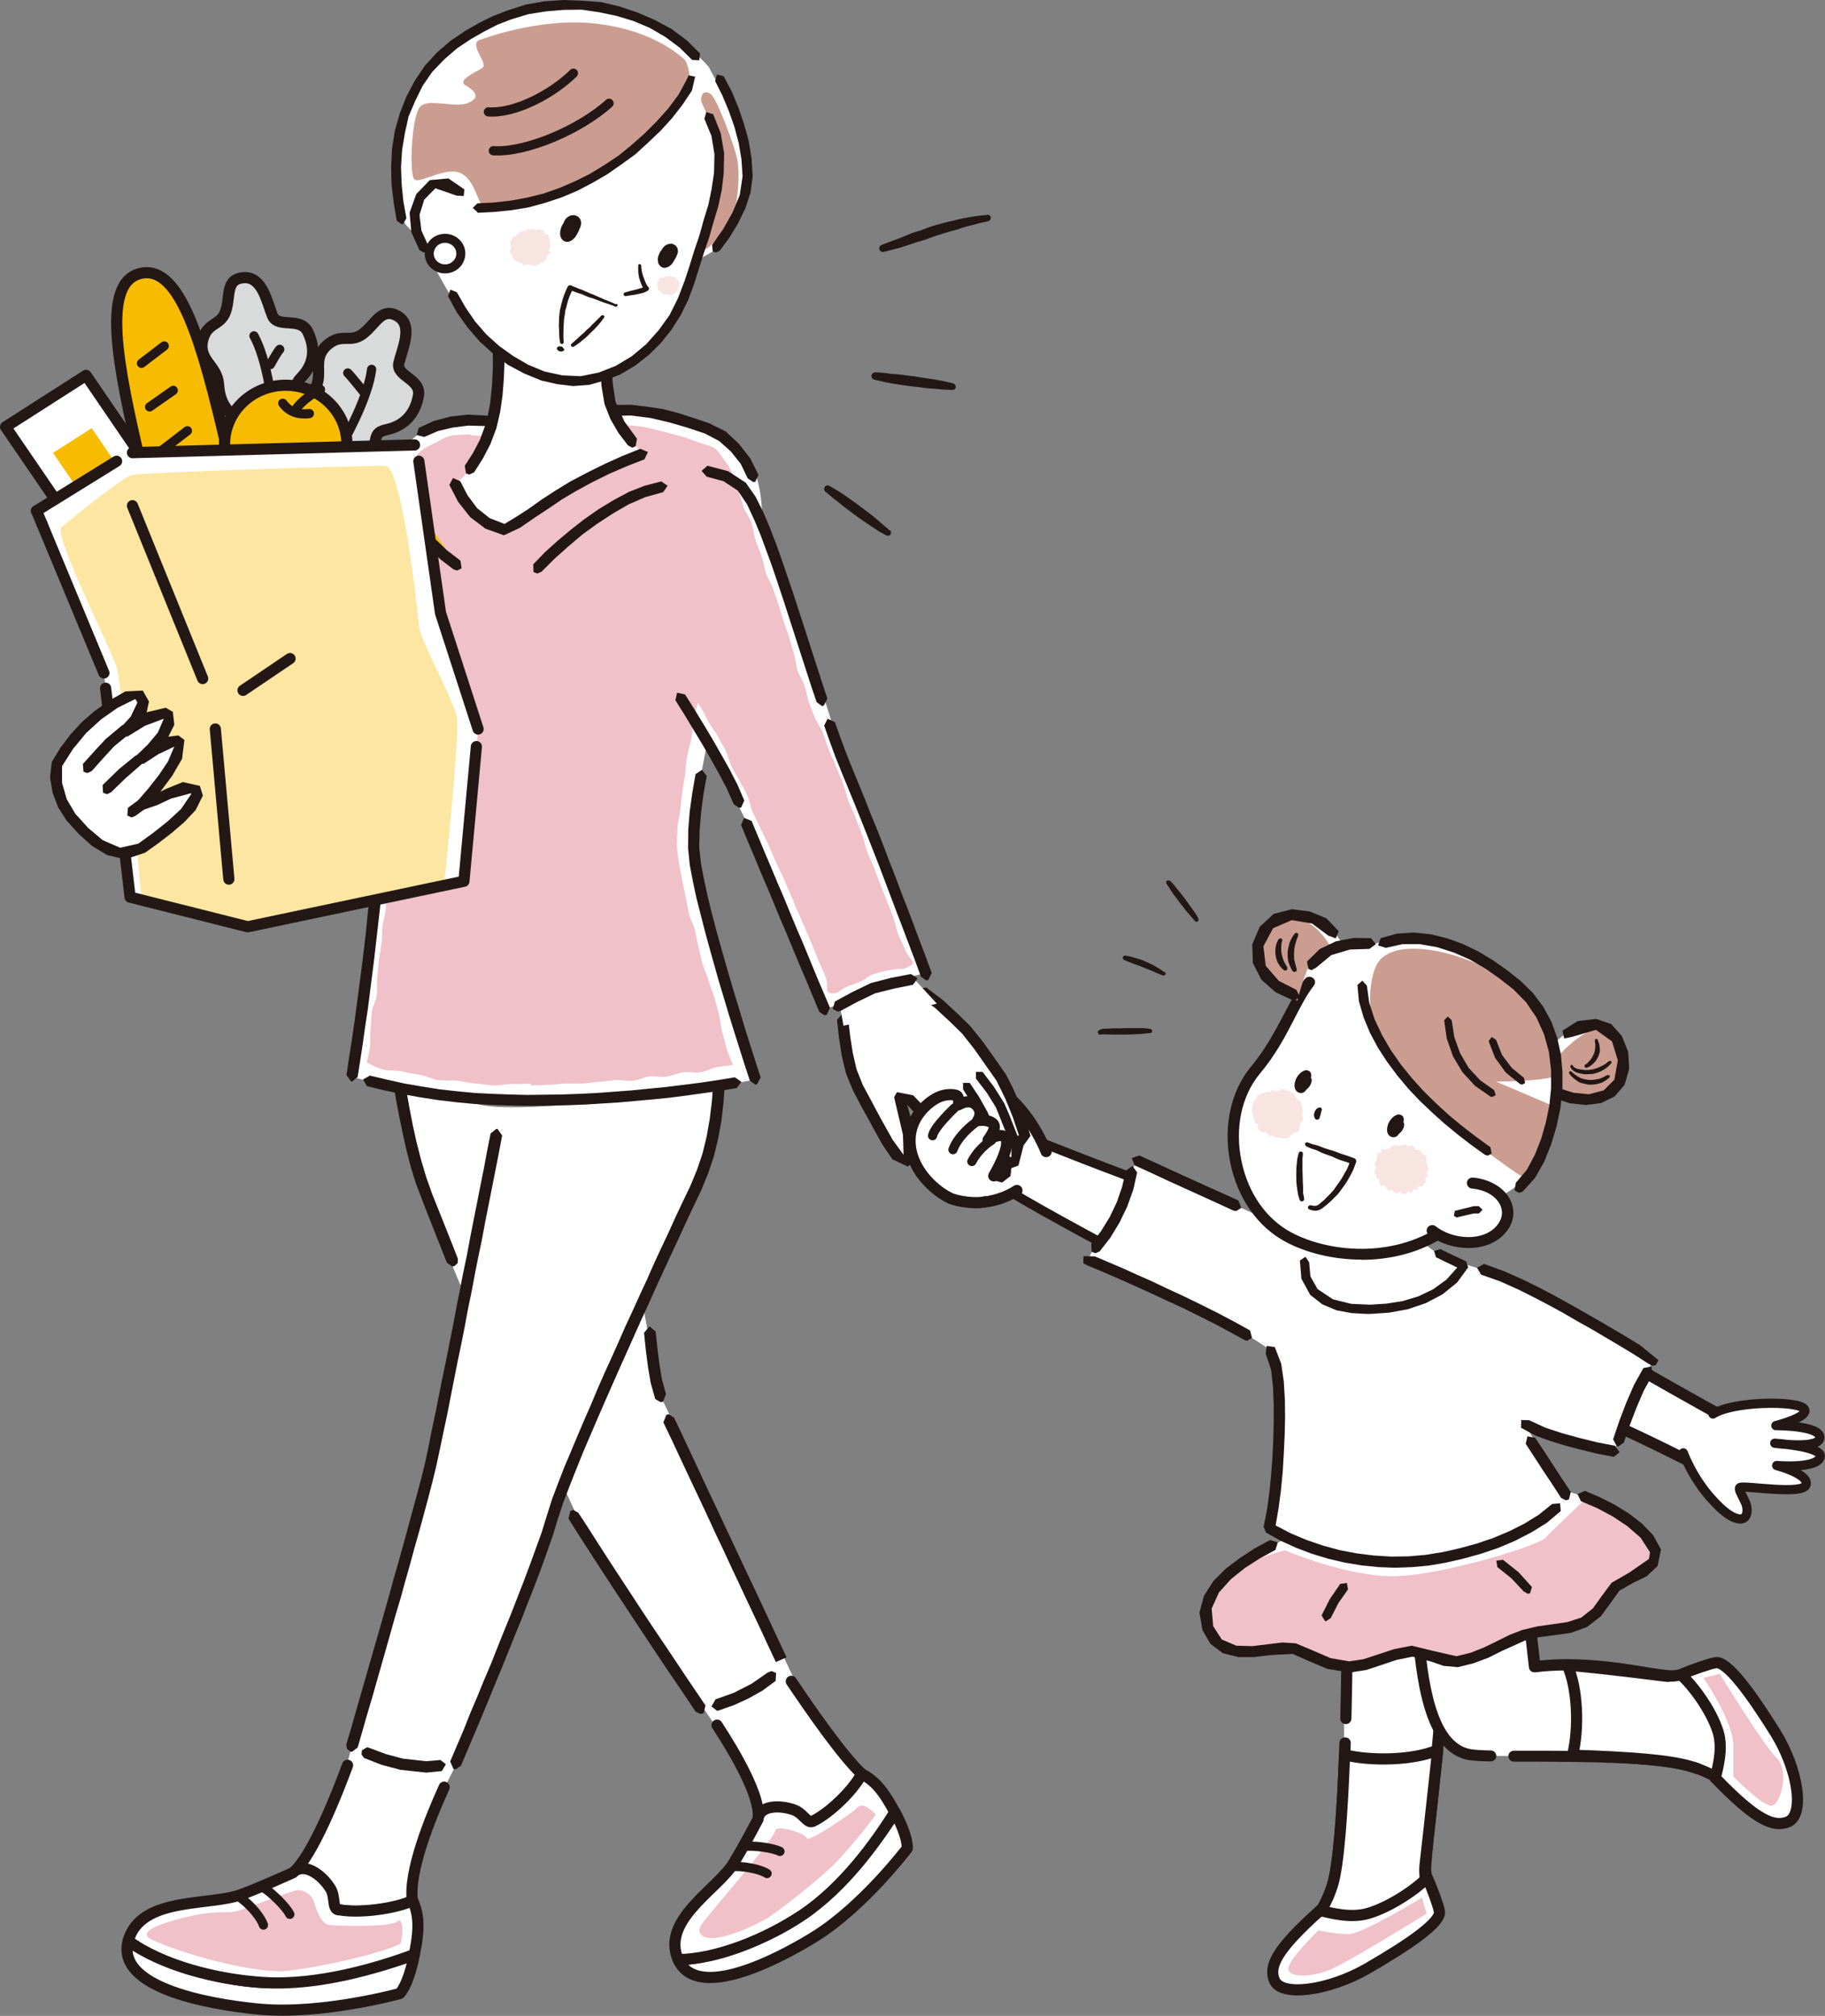 <?xml version="1.0" encoding="UTF-8"?>
<svg id="_レイヤー_1" data-name="レイヤー 1" xmlns="http://www.w3.org/2000/svg" viewBox="0 0 85.01 93.88">
  <rect x="0" y="0" width="85.01" height="93.88" fill="#808080" stroke="none"/>
  <g>
    <path d="M62.61,77.62v4.91s4.2.2,4.2.2l.43-5.51s-1.66-.46-2.1-.28-2.04.7-2.52.69Z" style="fill: #fff;"/>
    <g>
      <path d="M62.65,81.17c-.1,2.83-.27,5.65-.59,6.65-.71,2.26-2.93,3.59-2.61,4.38.32.79,2.67.26,4.47-.78,1.94-1.12,3.02-2.06,2.66-2.85-.15-.33-.06-.68-.18-1.38-.12-.7,1.27-9.33.63-12.4" style="fill: #fff;"/>
      <path d="M60.37,92.84c-.23,0-.44-.03-.62-.09-.33-.11-.48-.31-.54-.46-.21-.51.24-1.05.87-1.79.61-.72,1.37-1.62,1.73-2.76.26-.82.46-3.1.58-6.58,0-.14.12-.25.27-.25.15,0,.26.12.26.26-.12,3.58-.32,5.84-.6,6.72-.39,1.23-1.19,2.18-1.83,2.93-.45.54-.88,1.04-.79,1.28.01.03.04.1.22.16.7.23,2.48-.26,3.88-1.07,1.97-1.14,2.8-1.97,2.55-2.53-.1-.23-.11-.46-.13-.72,0-.2-.02-.43-.07-.72-.04-.24.04-1,.21-2.58.32-2.89.85-7.73.42-9.81-.03-.14.06-.27.21-.3.14-.03.28.06.31.2.45,2.17-.07,6.86-.41,9.97-.13,1.16-.25,2.26-.22,2.44.05.32.07.58.08.78.01.24.02.4.08.54.5,1.1-1.12,2.22-2.76,3.17-1.11.64-2.63,1.2-3.7,1.2Z" style="fill: #231815;"/>
    </g>
    <path d="M62.75,73.94c.01.09.02,2.95-.06,6.09" style="fill: #fff; stroke: #231815; stroke-linecap: round; stroke-linejoin: round; stroke-width: .52px;"/>
    <path d="M62.63,81.73c-.1,2.64-.27,5.16-.57,6.09-.71,2.26-2.93,3.59-2.61,4.38.32.79,2.76.24,4.56-.8,1.94-1.12,3.07-1.94,2.71-2.73-.15-.33-.41-1.14-.34-1.81.04-.37.3-2.64.59-5.36-1.11.48-3.09.53-4.34.22Z" style="fill: #fff; stroke: #231815; stroke-linecap: round; stroke-linejoin: round; stroke-width: .52px;"/>
    <path d="M61.49,88.97c-2.1,1.87-2.38,2.63-2.13,3.25.32.79,2.54.49,4.34-.55,1.94-1.12,3.43-2.15,3.35-2.65-.04-.25-.34-1.08-.57-1.58-.45.49-1.69,1.36-2.76,1.67-.84.24-1.8-.04-2.24-.14Z" style="fill: #fff; stroke: #231815; stroke-linecap: round; stroke-linejoin: round; stroke-width: .52px;"/>
    <g>
      <g>
        <path d="M69.44,81.77c-.42-.01-.76-.03-.96-.06-1.96-.31-2.26-3.77-2.45-5.93,0,0,2.06.26,3.39.47,1.32.22,1.8-.97,1.8-.97l.27,2.34c2.94-.37,5.82.54,6.54.42.72-.11,1.09-.03,1.43-.18.82-.35,1.79.68,2.96,2.56,1.09,1.74,1.64,4.01.83,4.32-.81.31-2.2-1.82-4.55-2.5-1.71-.49-5.66-.44-8.19-.46" style="fill: #fff;"/>
        <path d="M83.08,85.04c-.45,0-.94-.39-1.58-.89-.75-.59-1.68-1.32-2.86-1.66-1.48-.43-4.79-.44-7.22-.45-.31,0-.61,0-.9,0-.15,0-.26-.12-.26-.26,0-.14.12-.25.26-.25h0c.28,0,.58,0,.89,0,2.59,0,5.82.02,7.37.47,1.28.37,2.26,1.14,3.04,1.75.56.44,1.08.85,1.33.76.03-.01.11-.04.17-.21.24-.68-.28-2.39-1.12-3.74-1.19-1.9-2.05-2.7-2.63-2.45-.24.1-.47.11-.75.12-.21.01-.44.02-.75.07-.29.05-.78-.03-1.51-.15-1.25-.2-3.15-.51-5.04-.27-.07,0-.14,0-.2-.05s-.09-.1-.1-.17l-.19-1.65c-.35.34-.9.62-1.66.5-.99-.16-2.42-.35-3.05-.43.18,2.04.52,5.11,2.2,5.38.17.03.47.05.92.06.15,0,.26.12.26.26,0,.14-.13.25-.27.25-.48-.01-.79-.03-.99-.06-2.17-.35-2.48-3.98-2.67-6.16,0-.08.02-.15.08-.21.06-.05.14-.08.22-.07.02,0,2.08.26,3.4.47,1.09.18,1.49-.77,1.51-.81.04-.11.16-.17.28-.16.12.02.21.11.23.22l.24,2.08c1.88-.19,3.7.1,4.93.3.61.1,1.13.18,1.33.15.33-.05.6-.07.81-.08.25-.01.41-.02.56-.08,1.14-.48,2.3,1.07,3.3,2.66.82,1.3,1.5,3.21,1.17,4.17-.11.32-.32.46-.47.52-.09.04-.18.05-.28.05Z" style="fill: #231815;"/>
        <path d="M79.9,82.8c1.94,2.02,2.73,2.29,3.37,2.05.81-.31.5-2.45-.59-4.19-1.17-1.87-2.24-3.31-2.76-3.23-.26.04-1.12.33-1.63.56.51.43,1.42,1.63,1.74,2.66.25.81-.04,1.74-.13,2.16Z" style="fill: #fff;"/>
      </g>
      <path d="M77.7,78.07c-.38-.03-1.88-.26-4.7-.53.5,1.07.56,2.98.25,4.2,2.73.09,4.49.23,5.46.51.12.03.23.07.34.11" style="fill: #fff; stroke: #231815; stroke-linecap: round; stroke-linejoin: round; stroke-width: .52px;"/>
      <path d="M79.9,82.8c1.94,2.02,2.73,2.29,3.37,2.05.81-.31.5-2.45-.59-4.19-1.17-1.87-2.24-3.31-2.76-3.23-.26.04-1.12.33-1.63.56.51.43,1.42,1.63,1.74,2.66.25.81-.04,1.74-.13,2.16Z" style="fill: none; stroke: #231815; stroke-linecap: round; stroke-linejoin: round; stroke-width: .52px;"/>
    </g>
    <path d="M60.87,71.26s-5.59,1.98-4.61,4.56c.74,1.95,3.11.69,4.03.96.8.23,1.19.77,2.55.85.87.05,1.81-.65,2.95-.73.63-.05,1.37.58,2.09.49,1.22-.17,2.18-.94,3.11-1.23,1.08-.33,2.08-.2,2.81-.6.89-.49,1-1.23,1.46-1.65.68-.63.95-.22,1.76-1.13.81-.91-2.29-3.29-5.35-3.58l-10.8,2.07Z" style="fill: #fff;"/>
    <path d="M59.83,72.19s3.03,1.3,5.26,1.21c2.22-.08,6.55-1.42,6.88-1.77s1.96-1.9,1.96-1.9c0,0,3.47,1.92,3.21,2.55s-1.45.95-1.74,1.36-1.28,1.93-2.02,2.07-2.12.26-3.31.83-1.71,1.04-2.45.84-1.56-.42-2.07-.4-1.74.67-2.37.64-2.05-.43-2.46-.64-2.44.03-2.85-.06-1.63-.77-1.66-1.35.7-2.06,1.26-2.47,2.39-.91,2.39-.91Z" style="fill: #f0c1c9;"/>
    <g>
      <polygon points="62.93 77.88 62.82 77.88 61.83 77.72 60.91 77.33 60.21 77.02 59.16 77.08 58.42 77.17 57.68 77.17 56.96 76.99 56.38 76.55 56.01 75.91 55.87 75.1 56.08 74.32 56.52 73.63 57.1 73.05 57.75 72.56 58.44 72.11 59.16 71.72 59.52 71.83 59.41 72.18 58.69 72.57 57.99 73.02 57.34 73.54 56.78 74.16 56.44 74.91 56.51 75.73 56.91 76.35 57.59 76.64 58.34 76.66 59.08 76.57 59.73 76.49 60.36 76.53 61.17 76.87 61.98 77.22 62.85 77.37 63.51 77.27 64.15 77.06 64.94 76.8 65.76 76.64 66.83 76.9 67.84 77.13 68.5 76.97 69.13 76.72 69.75 76.42 70.31 76.14 70.9 75.91 71.61 75.74 72.33 75.64 73.01 75.54 73.66 75.33 74.2 74.9 74.6 74.34 75.07 73.71 75.9 73.23 76.81 72.6 76.86 72.29 76.42 71.61 75.8 71.07 75.12 70.62 74.39 70.23 73.64 69.91 73.48 69.58 73.83 69.43 74.53 69.73 75.22 70.08 75.87 70.48 76.48 70.95 77.01 71.5 77.37 72.16 77.21 72.93 76.7 73.41 76.08 73.71 75.43 74.08 75.06 74.6 74.57 75.27 73.92 75.77 73.18 76.04 72.4 76.15 71.72 76.24 71.06 76.39 69.99 76.87 69.33 77.2 68.63 77.46 67.91 77.64 67.25 77.58 66.63 77.37 65.8 77.15 65.06 77.3 64.34 77.54 63.65 77.77 62.93 77.88" style="fill: #221714;"/>
      <g>
        <polygon points="61.77 75.5 61.72 75.49 61.56 75.23 61.95 74.46 62.43 73.76 62.74 73.72 62.79 74.02 62.34 74.66 61.99 75.35 61.77 75.5" style="fill: #221714;"/>
        <polygon points="71.16 74.22 70.97 74.11 70.4 73.5 69.75 72.98 69.7 72.68 70.01 72.64 70.74 73.22 71.36 73.91 71.27 74.2 71.16 74.22" style="fill: #221714;"/>
      </g>
    </g>
    <g>
      <path d="M75.76,63.43s4.12,2.36,4.68,2.62l-1.32,2.22s-3.81-1.95-4.77-2.22l1.41-2.61Z" style="fill: #fff; stroke: #231815; stroke-linecap: round; stroke-linejoin: round; stroke-width: .52px;"/>
      <path d="M78.41,67.66s.43,1.19,1.36,2.19c.41.45.82.81,1.2.88.44.09.49-.43.32-.79-.15-.32-.35-.63-.23-.67.26-.1,2.94.37,3.07-.13.13-.5-1.37-.89-1.37-.89,0,0,1.98.17,2.03-.44.03-.45-2.12-.6-2.12-.6,0,0,2.11.3,2.1-.27,0-.56-2.05-.55-2.05-.55,0,0,1.64-.41,1.31-.79-.33-.38-3.31-.35-4.24.25" style="fill: #fff; stroke: #231815; stroke-linecap: round; stroke-linejoin: round; stroke-width: .43px;"/>
    </g>
    <g>
      <path d="M52.09,58.3s-4.99-2.66-5.37-3.05l1.31-2.23s4.64,1.85,5.6,2.12l-1.55,3.16Z" style="fill: #fff; stroke: #221714; stroke-linecap: round; stroke-linejoin: round; stroke-width: .43px;"/>
      <path d="M48.73,53.63s-.44-1.18-1.37-2.18c-.42-.44-.83-.8-1.2-.88-.44-.09-.48.43-.32.79.15.32.36.62.24.67-.26.1-1.7,1.03-1.7,1.03l-1.99.04s.95,2.01,1.61,2.46c.92.63,2.32.56,3.37-.12" style="fill: #fff; stroke: #221714; stroke-linecap: round; stroke-linejoin: round; stroke-width: .52px;"/>
    </g>
    <path d="M75.18,67.59l1.8-4.23c.09-.06-4.49-2.77-6.13-3.53-1.9-.87-1.6-.6-2.9-1.05-1.24-.43-3.6-1.02-5.8-.55l-9.19-4.19-2.29,4.64c-.1-.13,6.96,2.94,8.5,4.21.75.94.38,6.71-.05,8.28,0,0,3.5,2.3,8.14,1.37,3.82-.77,5.68-2.91,5.68-2.91l-1.9-3.3c.33.13,4.14,1.27,4.14,1.27Z" style="fill: #fff;"/>
    <g>
      <polygon points="76.98 63.61 76.77 63.5 76.12 63.08 75.46 62.68 74.8 62.29 74.14 61.9 73.46 61.52 72.79 61.13 72.11 60.76 71.42 60.4 70.74 60.06 69.87 59.67 68.99 59.36 68.8 59.04 69.13 58.86 70.06 59.2 70.96 59.6 71.71 59.97 72.45 60.36 73.19 60.77 73.93 61.19 74.66 61.61 75.53 62.12 76.39 62.64 77.25 63.34 77.13 63.57 76.98 63.61" style="fill: #221714;"/>
      <polygon points="75.39 67.36 75.31 67.35 75.14 67.03 75.43 66.17 75.75 65.33 76.11 64.5 76.55 63.71 76.92 63.64 76.99 64 76.57 64.76 76.23 65.55 75.92 66.36 75.64 67.18 75.39 67.36" style="fill: #221714;"/>
      <polygon points="75.18 67.84 75.14 67.84 74.4 67.7 73.67 67.52 72.94 67.33 72.22 67.11 71.51 66.85 70.85 66.49 70.86 66.13 71.23 66.14 71.99 66.49 72.78 66.75 73.59 66.97 74.4 67.17 75.23 67.33 75.44 67.63 75.18 67.84" style="fill: #221714;"/>
      <polygon points="72.94 69.87 72.72 69.76 72.31 69.13 71.89 68.5 71.48 67.87 71.07 67.24 71.15 66.89 71.51 66.96 71.93 67.59 72.34 68.22 72.75 68.85 73.17 69.48 73.08 69.83 72.94 69.87" style="fill: #221714;"/>
      <polygon points="65 73.01 64.21 72.98 63.42 72.9 62.64 72.77 61.87 72.59 61.11 72.36 60.37 72.08 59.65 71.75 58.97 71.37 58.86 71.1 59.02 70.3 59.13 69.49 59.21 68.69 59.27 67.87 59.31 67.06 59.33 66.24 59.33 65.42 59.3 64.61 59.21 63.8 58.96 63.04 59 62.68 59.38 62.73 59.68 63.51 59.8 64.34 59.85 65.18 59.86 66.02 59.84 66.86 59.8 67.7 59.75 68.54 59.67 69.38 59.56 70.22 59.42 71.04 60.13 71.41 60.87 71.72 61.63 71.98 62.4 72.19 63.19 72.34 63.99 72.44 64.8 72.49 65.6 72.48 66.41 72.41 67.21 72.28 68 72.1 68.77 71.89 69.54 71.63 70.28 71.32 71 70.96 71.68 70.54 72.3 70.04 72.67 70.01 72.7 70.37 72.05 70.92 71.32 71.37 70.56 71.76 69.78 72.09 68.98 72.36 68.15 72.59 67.31 72.78 66.55 72.91 65.78 72.98 65 73.01" style="fill: #221714;"/>
      <polygon points="58.09 62.44 57.96 62.4 57.25 62.01 56.54 61.63 55.82 61.27 55.09 60.91 54.35 60.57 53.62 60.23 52.87 59.89 52.13 59.56 51.39 59.24 50.65 58.93 50.46 58.83 50.47 58.5 51 58.51 51.61 58.77 52.27 59.05 52.93 59.35 53.59 59.64 54.37 60.01 55.15 60.37 55.93 60.75 56.71 61.14 57.47 61.54 58.23 61.96 58.32 62.31 58.09 62.44" style="fill: #221714;"/>
      <polygon points="51.03 58.36 50.85 58.3 50.83 57.93 51.29 57.33 51.69 56.68 52.02 55.99 52.27 55.27 52.44 54.52 52.75 54.3 52.97 54.6 52.79 55.4 52.51 56.18 52.15 56.93 51.72 57.64 51.22 58.28 51.03 58.36" style="fill: #221714;"/>
      <polygon points="57.58 56.4 57.46 56.38 56.7 56.03 55.93 55.68 55.16 55.33 54.39 54.98 53.62 54.62 52.85 54.27 52.72 53.93 53.07 53.81 53.84 54.16 54.6 54.51 55.37 54.86 56.14 55.21 56.92 55.56 57.69 55.91 57.82 56.25 57.58 56.4" style="fill: #221714;"/>
    </g>
    <path d="M62.65,56.21s.47,1.67-1.88,2.53c0,0-.41,2.31,3.06,2.24,3.47-.07,4.36-2.04,4.36-2.04,0,0-.92-.44-1.19-.57-1.5-.74-1.5-2.82-1.5-2.82l-2.84.67Z" style="fill: #fff;"/>
    <polygon points="63.67 61.19 62.95 61.15 62.25 61.02 61.59 60.74 61.03 60.3 60.62 59.55 60.55 58.7 60.81 58.53 60.98 58.78 61.04 59.44 61.37 60.03 62.09 60.51 62.94 60.72 63.82 60.76 64.59 60.71 65.34 60.59 66.07 60.37 66.76 60.04 67.38 59.59 67.88 59.03 66.89 58.55 66.8 58.26 67.09 58.17 67.69 58.46 68.29 58.74 68.39 59.02 67.87 59.73 67.19 60.28 66.41 60.69 65.58 60.97 64.71 61.13 63.83 61.19 63.67 61.19" style="fill: #221714;"/>
    <path d="M68.19,57.98c.14-.01,1.29-.36,1.76-.74s.11-1.63.11-1.63c0,0,.71-.31,1.21-1.15s1.29-3.66,1.29-3.66c1.62.88,2.32.32,2.43.32s.78-1.29.65-2.45c-.13-1.16-2.12-.94-2.38-.77s-.75.57-.75.57c0,0,.05.76-.94-1.62-.99-2.38-5.7-3.22-6.15-3.21s-1.11.25-1.31.29-1.57.06-1.57.06c0,0-.25-.44-.43-.62s-.82-.63-1.84-.71-1.52.91-1.65,1.24.02,1.31.28,1.62,1.59.88,1.59.88c-.8,1.03-.76,1.96-2.03,3.49-1.85,2.23-1.1,6.35,1.56,7.76,1.86.98,5.25.92,5.91.25l.99-.27s.81.42,1.26.38Z" style="fill: #fff;"/>
    <path d="M63.41,58.66c-1.34,0-2.59-.33-3.51-.82-1.31-.69-2.25-2.03-2.59-3.68-.34-1.66.01-3.33.95-4.47.71-.85,1.16-1.73,1.57-2.5.31-.59.6-1.15.95-1.6.09-.11.25-.14.37-.05.12.08.14.24.05.36-.33.42-.59.93-.9,1.53-.41.8-.88,1.7-1.63,2.59-.84,1.02-1.16,2.53-.84,4.05.31,1.5,1.16,2.71,2.33,3.33,1.64.87,4.42,1.19,6.66-.13.34-.2.78-.74,1.21-1.25.25-.31.52-.62.76-.87.1-.1.27-.11.37-.01.11.1.11.26.01.36-.23.24-.49.54-.73.84-.48.58-.93,1.12-1.35,1.37-1.16.69-2.45.96-3.67.96Z" style="fill: #221714;"/>
    <path d="M66.72,57.34l1.95-2.27s1.29.2,1.4.78-.29,1.8-.95,1.93-2.4-.44-2.4-.44Z" style="fill: #fff;"/>
    <path d="M68.41,58.12c-.67,0-1.36-.22-1.86-.61-.11-.09-.13-.25-.04-.36s.26-.13.37-.04c.79.62,2.21.73,2.85-.04.24-.29.3-.62.16-.93-.19-.43-.69-.73-1.32-.79-.15-.01-.25-.14-.24-.28s.14-.24.29-.23c.82.08,1.49.5,1.76,1.1.21.49.13,1.02-.24,1.45-.42.51-1.07.73-1.74.73Z" style="fill: #221714;"/>
    <polygon points="67.86 56.7 67.72 56.62 67.77 56.39 68.65 56.17 68.88 56.17 69.06 56.34 68.89 56.51 68.65 56.51 67.96 56.67 67.86 56.7" style="fill: #221714;"/>
    <g>
      <path d="M65.87,53.43s-.07-.09-.11-.1c-.04-.01-.11.07-.16.06-.04,0-.08-.08-.13-.08-.05,0-.1.03-.14.02-.05,0-.09.04-.14.04-.05,0-.1-.05-.14-.04-.05,0-.1,0-.14,0-.05,0-.07.09-.12.11-.05.01-.08.04-.12.05-.04.02-.08.03-.12.05-.04.02-.15-.06-.19-.03-.04.03,0,.14-.03.17-.03.03-.15,0-.18.03-.03.04.01.12,0,.16-.02.04-.02.08-.03.12-.01.04-.03.08-.04.12,0,.04-.05.08-.06.12,0,.04.09.09.09.13,0,.04-.08.09-.08.13,0,.04,0,.09,0,.13,0,.04.05.08.06.12.01.04.02.08.04.12.02.04.11.04.13.08.02.04-.03.12,0,.15.03.03.02.1.05.13.03.03.14-.02.18,0,.04.03.05.08.09.11.04.02.05.1.09.12.04.02.12-.05.17-.04.04.02.06.1.1.11.04.01.09.05.13.06.04,0,.1-.08.15-.08.05,0,.09.1.13.1.05,0,.1,0,.14,0,.05,0,.07-.1.12-.11.04-.01.12.08.16.06.04-.02.03-.14.08-.16.04-.02.13.05.17.02.04-.02,0-.13.04-.16.03-.03.16.03.19,0,.03-.03.05-.08.08-.11.03-.03.07-.07.09-.1.02-.04-.06-.13-.04-.17.02-.04.13-.04.14-.09.01-.04-.07-.11-.06-.15,0-.04.07-.08.07-.12,0-.04,0-.09,0-.13,0-.04-.03-.08-.04-.13,0-.04-.04-.08-.05-.12-.01-.04.02-.1,0-.14-.02-.04.01-.11-.01-.15-.02-.04-.11-.04-.14-.07-.03-.03-.04-.08-.08-.11-.03-.03-.06-.07-.1-.09-.04-.03-.11,0-.15-.02-.04-.02-.05-.09-.09-.11Z" style="fill: #f8e4e1;"/>
      <path d="M60.16,50.87s.1.03.13.06c.03.03.02.11.05.15.03.03.06.07.08.11.03.04.11.04.13.08.02.04.04.09.06.13.02.04.03.09.04.13.01.04.02.09.03.13,0,.04.01.09.02.14,0,.05-.05.09-.05.14,0,.05.07.1.06.14,0,.04-.04.09-.05.13-.01.04-.08.07-.09.11-.02.04-.02.08-.04.12-.02.04.03.12,0,.16-.03.04-.05.09-.08.12-.03.03-.13,0-.16.03-.03.03-.07.04-.11.07-.04.02-.06.08-.1.1-.04.02-.07.08-.11.09-.04.01-.1-.02-.15-.01-.04,0-.09.01-.14.01-.05,0-.09-.04-.13-.04-.05,0-.09.01-.14,0-.04,0-.07-.06-.12-.07-.04-.01-.1.03-.15,0-.04-.02-.06-.07-.1-.09-.04-.02-.06-.07-.09-.09-.04-.03-.14.02-.17,0-.03-.03-.09-.05-.12-.08-.03-.03-.04-.09-.06-.13-.03-.04.04-.13.01-.16-.02-.03-.16-.01-.18-.05-.02-.04.03-.1.02-.15-.01-.04-.05-.07-.06-.12-.01-.04-.02-.08-.02-.13,0-.04-.05-.08-.05-.12,0-.04.01-.09.01-.13,0-.04,0-.09,0-.13,0-.04.05-.08.06-.12,0-.04.01-.09.03-.13.02-.04.08-.06.1-.09.02-.04,0-.11.02-.14.03-.03.09-.03.13-.06.03-.02.07-.04.12-.06.04-.02.08-.02.12-.03.04-.01.07-.04.12-.05.04-.01.09.02.14.02.04,0,.07-.11.11-.12.04,0,.1.08.14.08.04,0,.08,0,.13,0,.04,0,.09-.12.14-.11s.09.03.13.04c.04,0,.09.03.13.04.04.01.09.01.13.03.04.02.08.06.11.08Z" style="fill: #f8e4e1;"/>
      <path d="M61.56,51.72c-.02.07-.03.12-.04.17-.02.05-.03.1-.05.16v.02c-.03.06-.09.09-.15.07-.02,0-.04-.02-.06-.04-.06-.09-.07-.2-.03-.3.03-.1.1-.19.21-.22.05-.02.11,0,.13.06,0,.02,0,.04,0,.05v.02Z" style="fill: #221714;"/>
      <path d="M60.88,53.19c.09.03.19.07.27.1.08.02.19.04.29.08.1.04.17.07.26.1.09.03.18.06.28.09.05.01.09.02.14.04l.14.05c.09.04.18.07.27.1.09.03.19.06.28.09.09.03.18.07.27.1h0c.08.03.11.11.09.18-.05.13-.09.25-.14.37-.02.06-.06.12-.09.18l-.1.18c-.12.24-.29.45-.45.67-.04.06-.09.1-.13.15l-.14.14c-.09.1-.2.19-.3.28l-.16.13c-.05.04-.12.09-.19.12-.08.04-.18.05-.25.04-.08,0-.15-.03-.22-.05-.06-.02-.09-.08-.07-.13.02-.05.07-.08.13-.07h0c.12.03.23.04.31,0,.08-.04.18-.15.28-.22.09-.09.18-.18.27-.27l.13-.14s.09-.09.12-.15c.14-.21.3-.4.42-.63.05-.11.13-.21.18-.33.05-.11.09-.23.14-.35l.09.18c-.09-.03-.18-.07-.27-.1-.09-.03-.19-.06-.28-.09-.09-.03-.18-.07-.27-.11l-.13-.06s-.09-.03-.14-.05c-.09-.03-.18-.06-.27-.1-.05-.02-.09-.03-.14-.06-.05-.02-.09-.05-.13-.06-.07-.04-.16-.06-.26-.09-.1-.04-.18-.08-.27-.12h0s-.07-.08-.05-.13c.02-.04.07-.06.12-.05Z" style="fill: #221714;"/>
      <path d="M60.69,53.72c0,.09-.02.17-.02.26v.27c0,.18,0,.35.01.53,0,.18.01.35.02.53v.26c.02.09.04.17.05.26h0c0,.07-.04.12-.1.12-.05,0-.1-.03-.11-.07-.03-.09-.06-.18-.08-.27l-.04-.27c-.03-.18-.04-.37-.04-.55,0-.18,0-.37.02-.55l.03-.28c.02-.09.04-.18.07-.27.01-.05.07-.08.12-.06.04.01.07.05.07.09h0Z" style="fill: #221714;"/>
      <g>
        <path d="M60.46,50.68c-.06-.24.05-.5.28-.63.06-.03.13-.01.17.04.01.02.02.04.02.06h0c0,.22-.08.43-.22.61-.04.06-.13.07-.19.03-.01-.01-.03-.02-.04-.04h0c-.11-.17-.11-.37-.04-.55.02-.04.04-.08.07-.12.02-.02.03-.04.05-.05.02-.02.04-.04.07-.05.05-.03.13-.06.22-.04.09.02.17.12.17.19.02.13-.02.22-.04.28l-.07.2s-.03.08-.05.12c-.03.04-.06.1-.13.14-.07.04-.17.04-.24.01-.07-.03-.12-.08-.15-.14-.06-.12-.04-.22-.03-.3.02-.09.04-.17.09-.25.04-.08.1-.15.16-.21.03-.03.06-.05.11-.08.05-.03.1-.06.18-.06.09,0,.19.06.21.14.03.07.02.13.01.18-.02.09-.05.15-.07.22-.03.07-.06.14-.1.21-.04.07-.08.13-.12.19-.03.05-.1.06-.15.03-.05-.03-.06-.09-.04-.13h0s.09-.19.09-.19c.02-.06.05-.13.07-.19l.05-.19s0-.04,0-.03c0,.01.03.03.04.03,0,0,0,0-.03.02-.02.01-.04.04-.06.05-.04.04-.08.09-.1.14-.03.05-.04.11-.05.16-.01.06,0,.11,0,.12,0,0,0,0,0,0,0,0-.02,0-.03,0,0,.01.03-.04.04-.1l.07-.2s.03-.07.03-.09c0-.02,0-.04,0-.04,0,0,.02.03.04.03.03,0,.02,0,.01,0,0,0-.01,0-.02.01,0,0-.02.02-.02.03-.02.02-.03.04-.04.06-.04.09-.04.21,0,.29h-.23c.1-.14.18-.3.19-.47l.18.11c-.14.06-.23.23-.21.39h0c0,.05-.03.1-.08.1-.05,0-.09-.02-.1-.07Z" style="fill: #221714;"/>
        <path d="M61.07,50.24c.03.11,0,.23-.06.33-.06.1-.15.18-.27.22-.06.02-.12-.01-.14-.07,0-.03,0-.06,0-.09h0c.05-.09.09-.15.13-.21.04-.06.08-.13.14-.21h0c.03-.05.1-.06.14-.03.02.01.04.04.04.06Z" style="fill: #221714;"/>
        <path d="M61.09,50.22c.02.11,0,.21-.06.3-.05.09-.13.17-.23.21-.06.02-.13,0-.15-.06-.01-.03,0-.06,0-.08h0c.03-.09.07-.15.11-.21.04-.06.08-.12.14-.19h0c.04-.05.1-.06.14-.02.02.02.03.04.04.06Z" style="fill: #221714;"/>
      </g>
      <g>
        <path d="M64.77,52.74c-.06-.24.05-.5.28-.63.06-.03.13-.01.17.04.01.02.02.04.02.06h0c0,.22-.08.43-.22.61-.04.06-.13.07-.19.03-.01-.01-.03-.02-.04-.04h0c-.11-.17-.11-.37-.04-.55.02-.04.04-.08.07-.12.02-.02.03-.04.05-.05.02-.02.04-.04.07-.05.05-.03.13-.06.22-.04.09.02.17.12.17.19.02.13-.02.22-.04.28l-.07.2s-.03.08-.05.12c-.03.04-.06.1-.13.14-.07.04-.17.04-.24.01-.07-.03-.12-.08-.15-.14-.06-.12-.04-.22-.03-.3.02-.09.04-.17.09-.25.04-.08.1-.15.16-.21.03-.03.06-.05.11-.08.05-.03.1-.06.18-.06.09,0,.19.06.21.14.03.07.02.13.01.18-.02.09-.05.15-.07.22-.03.07-.06.14-.1.21-.04.07-.08.13-.12.19-.03.05-.1.06-.15.03-.05-.03-.06-.09-.04-.13h0s.09-.19.09-.19c.02-.06.05-.13.07-.19l.05-.19s0-.04,0-.03c0,.01.03.03.04.03,0,0,0,0-.03.02-.02.01-.04.04-.06.05-.04.04-.08.09-.1.14-.03.05-.04.11-.05.16-.01.06,0,.11,0,.12,0,0,0,0,0,0,0,0-.02,0-.03,0,0,.01.03-.04.04-.1l.07-.2s.03-.07.03-.09c0-.02,0-.04,0-.04,0,0,.02.03.04.03.03,0,.02,0,.01,0,0,0-.01,0-.02.01,0,0-.02.02-.02.03-.02.02-.03.04-.04.06-.04.09-.04.21,0,.29h-.23c.1-.14.18-.3.19-.47l.18.11c-.14.06-.23.23-.21.39h0c0,.05-.03.1-.08.1-.05,0-.09-.02-.1-.07Z" style="fill: #221714;"/>
        <path d="M65.38,52.3c.03.11,0,.23-.06.33-.06.1-.15.18-.27.22-.06.02-.12-.01-.14-.07,0-.03,0-.06,0-.09h0c.05-.09.09-.15.13-.21.04-.06.08-.13.14-.21h0c.03-.05.1-.06.14-.03.02.01.04.04.04.06Z" style="fill: #221714;"/>
        <path d="M65.4,52.29c.02.11,0,.21-.06.3-.05.09-.13.17-.23.21-.06.02-.13,0-.15-.06-.01-.03,0-.06,0-.08h0c.03-.09.07-.15.11-.21.04-.06.08-.12.14-.19h0c.04-.05.1-.06.14-.02.02.02.03.04.04.06Z" style="fill: #221714;"/>
      </g>
      <path d="M31.51,9.19s.48-.27.83.32" style="fill: none; stroke: #231815; stroke-linecap: round; stroke-linejoin: round; stroke-width: .26px;"/>
    </g>
    <path d="M72.56,49.21s1.62-1.89,2.52-1.16c.9.74.26,2.84-.35,2.99s-2.17,0-2.17,0v-1.84Z" style="fill: #cb9d90;"/>
    <path d="M61.97,44.07s-.8-1.48-1.91-1.26-1.63,1.26-1.44,2.01,1.81,1.79,1.81,1.79c0,0,.4-1.65.77-1.91s.76-.63.76-.63Z" style="fill: #cb9d90;"/>
    <g>
      <path d="M64.13,44.92c-.41.77-.45,2.6.07,3.45s2.62,3.1,2.87,3.48,3.5,2.8,3.82,2.93.78-.66.95-1.18c.38-1.1.66-2.03.66-2.03l-2.81-1.2s2.9-.01,2.86-.38c-.06-.69-.3-2.76-1.56-3.8-2.2-1.81-6.06-2.77-6.86-1.27Z" style="fill: #cb9d90;"/>
      <g>
        <polygon points="69.3 53.82 69.17 53.78 68.53 53.32 67.91 52.84 67.3 52.34 66.71 51.81 66.14 51.27 65.6 50.7 65.09 50.09 64.62 49.46 64.19 48.8 63.82 48.11 63.52 47.39 63.3 46.63 63.23 45.87 63.46 45.67 63.67 45.9 63.78 46.7 64.03 47.47 64.38 48.21 64.79 48.91 65.25 49.57 65.76 50.2 66.31 50.81 66.89 51.38 67.49 51.93 68.12 52.45 68.77 52.95 69.43 53.43 69.48 53.73 69.3 53.82" style="fill: #221714;"/>
        <polygon points="70.76 55.55 70.55 55.44 70.61 55.08 71.12 54.48 71.5 53.77 71.79 53.03 72.01 52.26 72.17 51.48 72.25 50.68 72.25 49.83 72.15 48.99 71.92 48.16 71.57 47.39 71.09 46.68 70.49 46.07 69.85 45.57 69.18 45.1 68.47 44.69 67.72 44.36 66.94 44.11 66.14 43.97 65.33 43.97 64.55 44.14 64.19 44.03 64.31 43.69 65.07 43.48 65.86 43.43 66.65 43.51 67.42 43.7 68.16 43.97 68.88 44.32 69.56 44.73 70.21 45.19 70.84 45.69 71.41 46.25 71.89 46.89 72.27 47.59 72.54 48.34 72.71 49.12 72.78 49.91 72.78 50.71 72.69 51.58 72.51 52.44 72.26 53.28 71.93 54.1 71.5 54.86 70.92 55.5 70.76 55.55" style="fill: #221714;"/>
        <polygon points="73.88 51.46 73.12 51.38 72.4 51.14 72.27 50.81 72.62 50.68 73.3 50.89 74.01 50.96 74.7 50.78 75.2 50.28 75.36 49.38 75.09 48.5 74.34 47.96 73.22 48.29 72.86 48.36 72.78 48 73.49 47.55 74.35 47.45 75.05 47.69 75.55 48.25 75.84 48.98 75.89 49.77 75.67 50.53 75.21 51.06 74.58 51.37 73.88 51.46" style="fill: #221714;"/>
        <polygon points="61.1 45.18 60.95 45.13 60.88 44.78 61.47 44.2 62.22 43.84 63.04 43.68 63.86 43.69 64.09 43.97 63.79 44.19 63.79 44.19 62.88 44.22 62.01 44.48 61.31 45.06 61.1 45.18" style="fill: #221714;"/>
        <polygon points="60.3 46.6 60.21 46.58 59.42 46.21 58.76 45.63 58.36 44.85 58.33 43.98 58.68 43.16 59.33 42.56 60.18 42.34 61.02 42.45 61.79 42.77 62.36 43.37 62.22 43.7 61.87 43.57 61.12 43.01 60.17 42.85 59.3 43.23 58.85 44.07 58.96 44.98 59.57 45.68 60.39 46.1 60.55 46.43 60.3 46.6" style="fill: #221714;"/>
        <polygon points="69.51 51.09 69.43 51.07 68.71 50.57 68.12 49.93 67.68 49.19 67.39 48.36 67.27 47.51 67.44 47.34 67.44 47.34 67.62 47.51 67.62 47.51 67.74 48.29 68.01 49.04 68.41 49.73 68.95 50.31 69.6 50.77 69.67 51 69.51 51.09" style="fill: #221714;"/>
        <polygon points="70.9 50.51 70.8 50.48 70.14 49.95 69.64 49.26 69.34 48.48 69.49 48.29 69.69 48.43 69.96 49.12 70.41 49.72 70.99 50.2 71.04 50.44 70.9 50.51" style="fill: #221714;"/>
      </g>
    </g>
    <path d="M18.92,50.73s.61,4.77,2.54,9.14c0,0-1.68,9.48-1.77,9.9s-4.06,14.23-4.06,14.23l4.15,1.02s2.03-3.84,2.12-4.26,3.35-8.52,3.44-8.86.88-2.73.88-2.73c0,0,.88,1.96,1.15,2.39s6.86,10.11,7.05,10.47,3.05-2.82,3.05-2.82c0,0-2.43-5.18-3.13-6.54s-3.2-6.95-3.45-7.4-.96-4.62-.96-4.62c0,0,1.85-3.66,1.94-4.01s1.5-3.66,1.5-4.26.08-1.8.08-1.8c0,0-8.77,1.39-11.08.87-2.32-.51-3.44-.72-3.44-.72Z" style="fill: #fff;"/>
    <g>
      <path d="M73.21,49.92c.12.1.23.19.37.26.07.04.12.05.2.07.08.02.15.03.22.04h.11s.07,0,.11,0l.11-.02s.07-.02.11-.02c.04-.01.08-.01.11-.03l.1-.04c.07-.03.13-.07.2-.11h.02s.09-.01.11.03c.02.03,0,.07-.02.09-.13.11-.28.22-.45.26-.17.06-.35.07-.53.06-.09-.02-.18-.04-.26-.06-.04-.01-.08-.02-.13-.04-.05-.02-.09-.04-.12-.07-.04-.03-.07-.05-.1-.07l-.1-.08s-.06-.06-.09-.09c-.03-.03-.06-.07-.08-.1-.02-.03-.02-.07.01-.1.03-.02.07-.02.09,0h0Z" style="fill: #221714;"/>
      <path d="M73.27,49.64c.04.06.09.09.16.12.02,0,.03.01.05.02.02,0,.03,0,.05.01.03,0,.08.01.12.02.08,0,.15.03.23.02.04,0,.08,0,.12,0l.11-.02c.08,0,.15-.03.23-.05.07-.03.14-.05.21-.09.03-.02.07-.03.11-.05l.1-.06.05-.03.04-.04s.06-.05.09-.07h0s.09-.03.11,0c.02.03.02.07,0,.1-.11.13-.25.25-.41.33-.08.05-.16.07-.24.11-.09.02-.17.05-.26.06h-.13s-.09.01-.13.01c-.09,0-.18-.02-.27-.04-.04,0-.08-.02-.13-.03-.02,0-.05-.02-.07-.03-.02,0-.04-.02-.06-.03-.08-.04-.17-.13-.2-.21-.01-.04,0-.08.04-.09.03-.01.07,0,.08.03Z" style="fill: #221714;"/>
      <path d="M74.42,48.43c.03.06.05.12.07.18.01.06.02.13.03.19,0,.06,0,.13,0,.19l-.06.19-.09.17s-.07.1-.12.15c-.05.04-.1.09-.15.13-.06.04-.12.07-.18.09-.04.02-.09,0-.11-.05-.01-.03,0-.07.03-.09.05-.03.1-.06.13-.1.04-.04.07-.08.11-.12.03-.04.06-.08.09-.13l.07-.14.05-.15c0-.05.01-.1.02-.15,0-.05,0-.1,0-.16,0-.05-.02-.1-.02-.16h0c0-.05.03-.09.06-.09.03,0,.06.01.07.04Z" style="fill: #221714;"/>
      <path d="M60.47,43.57c-.02.07-.05.13-.07.19-.02.06-.04.13-.06.19-.02.06-.02.13-.04.2-.01.06-.02.13-.02.2v.1s0,.07,0,.1c0,.06,0,.14.02.19.01.06.03.13.05.2.02.07.03.13.05.19h0c.02.06-.01.11-.07.13-.05.01-.09,0-.12-.04-.05-.07-.08-.14-.11-.21-.03-.07-.06-.13-.08-.21-.03-.08-.02-.16-.04-.23,0-.04,0-.08,0-.12v-.12c.01-.08.02-.15.04-.23.02-.08.03-.15.06-.22.03-.07.06-.14.1-.21.04-.07.08-.13.13-.19.03-.04.09-.05.13-.02.03.02.05.06.03.1v.02Z" style="fill: #221714;"/>
      <path d="M59.72,43.82c-.03.11-.04.22-.04.32,0,.11,0,.22.03.32.02.11.05.2.09.3.05.1.1.19.16.28h0s.02.11-.03.14c-.04.03-.09.02-.12,0-.11-.08-.19-.18-.26-.3-.07-.11-.11-.26-.13-.38-.02-.13-.02-.26,0-.39.02-.14.07-.26.14-.37.03-.04.08-.05.13-.03.03.02.05.06.04.1h0Z" style="fill: #221714;"/>
    </g>
    <g>
      <g>
        <path d="M5.97,90.39c-.65,2.43,4.83,3.06,6.15,3.18,2.91.26,6.5-.73,6.5-.73,0,0,.4-.37.68-1.81-1.7.62-3.63,1.08-6,1.28-2.28.2-5.8-.8-7.33-1.93Z" style="fill: #fff; stroke: #231815; stroke-linecap: round; stroke-linejoin: round; stroke-width: .52px;"/>
        <g>
          <path d="M16.19,82.21c-.53,1.43-1.63,4.2-2.54,5.01.48.62,1.32,1.56,2.1,1.72.96.2,2.68-.04,3.46-.42-.19-1.34.82-3.84,1.48-5.29" style="fill: #fff; stroke: #231815; stroke-linecap: round; stroke-linejoin: round; stroke-width: .52px;"/>
          <path d="M15.76,88.94c-.3-.06-.12-.61-.38-1.01-.42-.66-1.24-1.22-1.73-.72-.58.26-1.51.68-2.39,1.01-1.41.54-4.5.11-5.22,1.96-.03.07-.05.13-.07.2,1.53,1.13,4.09,1.82,6.38,1.95,2.5.14,5.25-.68,6.95-1.31.04-.21.09-.45.12-.69.08-.62.09-1.19-.2-1.82-.77.37-2.49.61-3.46.42Z" style="fill: #fff; stroke: #231815; stroke-linecap: round; stroke-linejoin: round; stroke-width: .52px;"/>
        </g>
      </g>
      <path d="M7.15,90.37c-.36-.17-.77-.45,1.01-.96,1.79-.51,2.3-.28,2.78-.39s2.67-.99,2.94-1,.65.2.77.62.35.95.66,1,2.87.13,3.2-.16.24,1,.12,1.06c-1.31.59-4.72,1.26-5.56,1.26-1.6,0-4.5-.78-5.92-1.44Z" style="fill: #f0c1c9;"/>
      <path d="M12.24,87.89c.38.21,1.09.91,1.26,1.26" style="fill: none; stroke: #231815; stroke-linecap: round; stroke-linejoin: round; stroke-width: .43px;"/>
      <path d="M11.23,88.4c.5.37.94.93,1.04,1.25" style="fill: none; stroke: #231815; stroke-linecap: round; stroke-linejoin: round; stroke-width: .43px;"/>
    </g>
    <g>
      <path d="M36.09,77.14l-3.4,2.16s2.87,3.92,2.62,5.42c.71.19,1.88.41,2.55.1.82-.39,1.93-1.51,2.28-2.21-1.35-1.27-4.05-5.47-4.05-5.47Z" style="fill: #fff;"/>
      <path d="M31.59,91.26c.96,2.13,5.33-.43,6.36-1.07,2.27-1.41,4.31-4.11,4.31-4.11,0,0,.07-.49-.57-1.69-.87,1.39-2.01,2.78-3.62,4.24-1.55,1.4-4.7,2.61-6.48,2.63Z" style="fill: #fff; stroke: #231815; stroke-linecap: round; stroke-linejoin: round; stroke-width: .52px;"/>
      <path d="M33.4,80.34c.83,1.27,2.07,3.37,1.91,4.38.71.19,1.88.41,2.55.1.82-.39,1.93-1.51,2.28-2.21-.9-.84-2.38-2.97-3.28-4.31" style="fill: #fff; stroke: #231815; stroke-linecap: round; stroke-linejoin: round; stroke-width: .52px;"/>
      <path d="M37.86,84.82c-.25.12-.45-.38-.87-.53-.69-.25-1.62-.21-1.68.43-.27.51-.7,1.32-1.14,2.05-.71,1.17-3.22,2.55-2.65,4.31.02.06.04.12.07.18,1.78-.02,4.05-.92,5.8-2.09,1.9-1.27,3.43-3.39,4.29-4.78-.1-.18-.2-.37-.32-.56-.31-.5-.64-.92-1.22-1.22-.34.7-1.46,1.82-2.28,2.21Z" style="fill: #fff; stroke: #231815; stroke-linecap: round; stroke-linejoin: round; stroke-width: .52px;"/>
      <path d="M32.69,90.12c-.31-.24.02-.55.71-1.39.7-.84,2.66-3.15,2.71-3.47s1.44.13,1.47.35,2.01-1.09,2.34-1.42.77.26.86.28-1.08,1.46-1.76,2.18c-.72.77-2.88,2.47-3.38,2.74-.66.36-2.38,1.18-2.96.74Z" style="fill: #f0c1c9;"/>
    </g>
    <path d="M34.67,85.99c.4-.06,1.33.06,1.66.23" style="fill: none; stroke: #231815; stroke-linecap: round; stroke-linejoin: round; stroke-width: .43px;"/>
    <path d="M34.24,86.92c.58,0,1.23.16,1.49.33" style="fill: none; stroke: #231815; stroke-linecap: round; stroke-linejoin: round; stroke-width: .43px;"/>
    <g>
      <path id="hand" d="M39.25,47.47s.16,2.21.71,3.18c.29.51.56,1.08.82,1.52.23.41,1.03,2.04,1.42,1.91.31-.1.16-1.54-.11-2.27-.14-.38-.17-.74-.17-.74,0,0,.19-.11.44.12.54.49,1.36,1.6,1.45,1.85.14.37.57,1.55,1.03,1.77.87.41.96-.55.96-.55,0,0,.17.69.82.55.52-.11,0-.97,0-.97,0,0,.33.47.65.23.32-.24.1-.88.1-.88,0,0,.36-.1.36-.3s-.75-2.21-1.1-2.71c-.5-.72-1.39-1.99-1.63-2.22-.9-.86-.93-1-2.02-1.77" style="fill: #fff;"/>
      <g>
        <polygon points="45.24 55.18 44.73 55.05 44.2 54.51 43.85 53.84 43.56 53.13 43.18 52.54 42.73 51.97 42.25 51.44 42.34 51.74 42.54 52.51 42.63 53.32 42.53 54.1 42.29 54.33 41.57 53.99 41.1 53.3 40.69 52.56 40.55 52.3 40.13 51.54 39.73 50.78 39.41 50 39.21 49.17 39.08 48.33 38.99 47.49 39.23 47.22 39.51 47.45 39.6 48.24 39.72 49.02 39.9 49.8 40.19 50.53 40.61 51.31 41.01 52.06 41.16 52.33 41.58 53.08 42.09 53.78 42.06 52.84 41.84 51.91 41.65 51.1 41.78 50.86 42.54 51.01 43.11 51.61 43.63 52.27 44.06 52.96 44.42 53.83 44.96 54.59 45.34 54.64 45.54 54.25 45.78 54.02 46.06 54.21 46.56 54.57 46.59 54.57 46.39 53.98 46.48 53.64 46.84 53.71 47.07 53.89 47.11 53.88 47.12 53.28 47.14 53.08 47.3 52.95 47.46 52.87 47.17 52 46.82 51.15 46.42 50.33 45.9 49.59 45.38 48.85 44.83 48.15 44.26 47.59 43.58 46.96 42.84 46.4 42.78 46.04 43.15 45.99 43.93 46.58 44.64 47.24 45.2 47.79 45.78 48.51 46.32 49.27 46.86 50.04 47.21 50.73 47.51 51.44 47.79 52.16 48 52.9 47.68 53.34 47.44 54.28 47.11 54.4 47.07 54.77 46.68 55.07 45.85 54.86 45.6 55.08 45.24 55.18" style="fill: #221714;"/>
        <polygon points="46.61 53.97 46.42 53.88 46.04 52.99 45.6 51.98 45.25 51.34 44.86 50.73 44.86 50.43 45.17 50.43 45.61 51.09 46 51.79 46.45 52.83 46.79 53.64 46.73 53.94 46.61 53.97" style="fill: #221714;"/>
        <polygon points="47.27 53.39 47.07 53.27 46.84 52.69 46.39 51.57 45.96 50.88 45.46 50.23 45.46 49.92 45.77 49.92 46.31 50.63 46.78 51.38 47.03 51.96 47.26 52.55 47.47 53.08 47.37 53.37 47.27 53.39" style="fill: #221714;"/>
      </g>
    </g>
    <g>
      <polygon points="45.66 54.15 45.38 53.55 45.09 52.96 44.83 52.36 44.47 51.72 44.02 51.15 43.9 51 44.04 50.9 44.16 51.04 44.63 51.64 44.99 52.31 45.25 52.9 45.54 53.47 45.84 54.12 45.66 54.15" style="fill: #221714;"/>
      <polygon points="21.07 58.98 20.82 58.81 20.58 58.21 20.26 57.4 19.94 56.59 19.63 55.79 19.35 55.05 19.12 54.29 18.92 53.51 18.75 52.74 18.59 51.96 18.44 51.17 18.32 50.38 18.21 49.59 18.11 48.79 18.04 47.99 17.98 47.2 17.96 46.4 17.99 45.61 18.26 45.37 18.3 45.37 18.48 45.47 18.54 45.67 18.5 46.51 18.53 47.35 18.6 48.18 18.68 49.02 18.79 49.86 18.91 50.69 19.06 51.53 19.22 52.36 19.4 53.18 19.61 54 19.85 54.81 20.13 55.6 20.45 56.4 20.77 57.2 21.09 58.01 21.33 58.62 21.32 58.82 21.17 58.96 21.07 58.98" style="fill: #221714;"/>
      <polygon points="32.63 79.82 32.4 79.71 31.94 79.02 31.48 78.34 31.01 77.65 30.55 76.96 30.09 76.27 29.64 75.59 29.18 74.89 28.73 74.21 28.28 73.52 27.82 72.82 27.37 72.12 26.92 71.42 26.48 70.72 26.57 70.36 26.71 70.32 26.94 70.45 27.39 71.14 27.83 71.83 28.28 72.53 28.73 73.22 29.19 73.92 29.64 74.61 30.1 75.31 30.56 76 31.02 76.68 31.48 77.37 31.94 78.06 32.4 78.74 32.86 79.42 32.78 79.78 32.63 79.82" style="fill: #221714;"/>
      <polygon points="33.4 79.67 33.14 79.47 33.33 79.14 34.19 78.83 35.01 78.41 35.76 77.89 35.94 77.82 36.15 77.91 36.13 78.28 35.52 78.73 34.86 79.1 34.18 79.41 33.47 79.66 33.4 79.67" style="fill: #221714;"/>
      <polygon points="30.9 66.24 31.04 65.89 31.15 65.86 31.4 66.02 31.75 66.76 32.1 67.51 32.45 68.25 32.79 68.99 33.14 69.73 33.49 70.47 33.84 71.22 34.19 71.96 34.54 72.71 34.89 73.45 35.24 74.19 35.59 74.94 35.94 75.69 36.29 76.44 36.64 77.18 36.14 77.4 35.79 76.66 35.45 75.92 35.1 75.18 34.75 74.44 34.4 73.69 34.05 72.95 33.71 72.21 33.35 71.46 33.01 70.72 32.66 69.97 32.31 69.23 31.96 68.49 31.61 67.74 31.26 66.99 30.9 66.24" style="fill: #221714;"/>
      <polygon points="30.77 65.3 30.52 65.15 30.31 64.4 30.18 63.63 30.08 62.85 30 62.07 30.24 61.78 30.27 61.78 30.54 62.01 30.62 62.75 30.71 63.48 30.83 64.22 31.02 64.92 30.89 65.27 30.77 65.3" style="fill: #221714;"/>
      <polygon points="21.22 82.4 21.12 82.38 20.97 82.03 21.29 81.28 21.61 80.53 21.91 79.77 22.23 79.02 22.54 78.26 22.86 77.51 23.16 76.75 23.47 75.98 23.78 75.22 24.08 74.45 24.38 73.68 24.67 72.91 24.95 72.14 25.23 71.37 25.47 70.59 25.71 69.83 25.99 69.09 26.28 68.34 26.59 67.61 26.9 66.87 27.21 66.14 27.53 65.41 27.84 64.67 28.16 63.94 28.49 63.22 28.82 62.48 29.14 61.75 29.48 61.02 29.81 60.29 30.15 59.56 30.47 58.83 30.81 58.1 31.15 57.38 31.48 56.65 31.82 55.93 32.16 55.22 32.47 54.47 32.73 53.7 32.92 52.91 33.06 52.11 33.16 51.3 33.22 50.49 33.24 49.68 33.22 48.86 33.17 48.05 33.1 47.24 32.98 46.45 33.2 46.14 33.25 46.14 33.51 46.35 33.64 47.18 33.72 48.02 33.77 48.86 33.78 49.69 33.76 50.53 33.7 51.37 33.6 52.21 33.45 53.04 33.25 53.86 32.98 54.66 32.66 55.44 32.3 56.19 31.95 56.94 31.6 57.7 31.25 58.45 30.9 59.21 30.55 59.97 30.21 60.73 29.86 61.49 29.52 62.25 29.18 63.01 28.84 63.77 28.5 64.54 28.16 65.31 27.83 66.07 27.5 66.84 27.17 67.61 26.86 68.38 26.55 69.16 26.25 69.94 25.99 70.72 25.75 71.51 25.48 72.28 25.2 73.06 24.91 73.83 24.61 74.59 24.31 75.36 24 76.12 23.69 76.89 23.38 77.66 23.06 78.43 22.75 79.19 22.43 79.96 22.11 80.72 21.79 81.48 21.47 82.23 21.22 82.4" style="fill: #221714;"/>
      <polygon points="19.85 82.55 18.65 82.42 17.78 82.19 16.96 81.87 16.84 81.71 16.86 81.51 17.1 81.37 17.23 81.41 17.98 81.69 18.77 81.9 19.85 82.02 20.44 81.97 20.51 81.96 20.77 82.16 20.58 82.48 19.85 82.55" style="fill: #221714;"/>
      <polygon points="16.4 81.58 16.32 81.57 16.16 81.44 16.13 81.24 16.36 80.47 16.58 79.7 16.8 78.93 17.02 78.17 17.24 77.4 17.46 76.63 17.68 75.87 17.9 75.1 18.12 74.32 18.33 73.55 18.55 72.78 18.77 72 18.98 71.23 19.19 70.45 19.4 69.68 19.61 68.9 19.8 68.13 19.97 67.33 20.13 66.52 20.3 65.72 20.46 64.91 20.62 64.11 20.79 63.3 20.95 62.49 21.11 61.69 21.26 60.88 21.42 60.07 21.58 59.26 21.75 58.45 21.9 57.64 22.06 56.83 22.22 56.02 22.38 55.21 22.54 54.41 22.69 53.6 22.85 52.8 22.86 52.78 23.12 52.57 23.17 52.57 23.39 52.88 23.24 53.68 23.08 54.49 22.92 55.3 22.76 56.11 22.6 56.91 22.45 57.72 22.28 58.53 22.12 59.34 21.97 60.14 21.8 60.96 21.65 61.77 21.49 62.58 21.32 63.39 21.16 64.2 21 65.01 20.84 65.83 20.67 66.63 20.5 67.44 20.33 68.24 20.14 69.02 19.94 69.79 19.73 70.57 19.52 71.34 19.3 72.11 19.09 72.89 18.87 73.66 18.66 74.43 18.43 75.2 18.21 75.98 17.99 76.76 17.77 77.53 17.55 78.3 17.33 79.08 17.1 79.85 16.88 80.62 16.66 81.38 16.4 81.58" style="fill: #221714;"/>
    </g>
    <g>
      <path d="M35.18,50.26s-2.81-8.55-2.87-10.77c-.06-2.22.99-7.37,2.53-11.38.37-.97,1.94-6.86-1.63-8.16-1.05-.38-2.86-.81-3.82-.84-2.02-.06-5.2.81-5.2.81,0,0-1.41-.4-2.41-.34-1.83.11-3.21.87-3.08,2.17-.61.43-1.28.66-1.44,2.14-.06.59-.47,2-.78,4.69-.12,1.07-.48,2.73-.37,3.94.12,1.31,1.46,3.03,1.55,4.26.28,3.69-1.28,13.35-1.28,13.35,0,0,2.45.81,5.7,1.04,6.45.45,13.08-.89,13.08-.89Z" style="fill: #fff;"/>
      <path d="M30.99,31.59s2.29,3.58,3.97,7.07c1.68,3.49,3.44,8.35,3.44,8.35l.71-.26.18,1.02,4.35-1.03-1.17-1.27.71-.17s-4.41-11.16-4.41-11.51-2.56-7.5-2.65-7.67-.97-2.47-.97-2.47l-4.15,7.93Z" style="fill: #fff;"/>
      <path d="M24.78,50.47c-.3,0-.59.02-.88.01s-.59.08-.88.07-.59-.07-.87-.09c-.29-.02-.58-.1-.86-.13-.3-.03-.6.01-.87-.03-.3-.04-.57-.19-.84-.24-.3-.05-.59-.1-.85-.16-.31-.07-.62-.02-.87-.09-.36-.09-.59-.26-.77-.32.03-.19.1-.42.15-.76.03-.24-.02-.52.02-.81.04-.25.02-.52.06-.8.03-.25.19-.5.23-.78.03-.26-.01-.54.02-.81s.05-.53.08-.8.09-.53.12-.8.02-.54.05-.8.13-.53.15-.8,0-.55.03-.81.1-.53.12-.8.11-.54.12-.8.02-.55.04-.81c.01-.28-.11-.55-.11-.81,0-.28.14-.55.14-.8,0-.29-.06-.56-.08-.8-.02-.24-.11-.48-.19-.74-.07-.23-.2-.45-.3-.7-.1-.23-.17-.48-.28-.71-.1-.22-.22-.43-.32-.65s-.16-.46-.24-.68c-.08-.25-.2-.47-.22-.69-.03-.29.1-.61.12-.94.02-.31-.04-.63,0-.95s.06-.64.11-.94c.05-.34.09-.67.12-.95.03-.26.09-.51.12-.75.03-.26.04-.52.07-.75.04-.27.11-.51.15-.74.05-.27.06-.52.11-.75.05-.28.21-.5.26-.71.08-.39.02-.68.04-.89.03-.27.09-.5.14-.68.08-.26.21-.45.35-.6.15-.17.33-.31.53-.45.08-.05.2-.06.28-.12.08-.06.05-.06.09-.15s.01-.07,0-.16c-.03-.34.1-.63.32-.89.17-.19.42-.31.71-.45.24-.11.48-.29.78-.36.26-.06.56-.05.86-.07.06,0,.12.05.19.05.33,0,.68.03,1,.08.54.09.97.26.97.26.05.01.06-.02.11-.02s.06,0,.1,0c0,0,.28-.18.74-.29.22-.05.5-.05.78-.11.24-.05.51-.07.78-.12.25-.05.5-.19.77-.22s.53-.06.79-.08c.27-.02.54.08.79.08.07,0,.13-.06.2-.06.25,0,.56.03.9.08.28.05.58.13.89.21s.6.15.88.23c.32.09.61.21.86.3.25.09.52.13.72.28s.32.39.48.6c.15.19.26.41.37.65.09.22.18.45.24.71.05.24.19.47.21.74.02.24.05.5.05.77,0,.26-.13.51-.14.76s.02.52-.01.77c-.04.26-.09.52-.13.75-.05.27-.19.5-.25.72-.08.32-.14.57-.2.72-.1.26-.2.51-.29.77s-.08.55-.16.81-.19.52-.27.78-.1.54-.18.81-.21.52-.28.78-.2.52-.27.79-.12.54-.18.81-.05.56-.11.82-.14.54-.19.8c-.05.28-.05.56-.09.82-.05.28-.09.55-.13.81-.04.29-.06.56-.09.82-.03.29-.11.56-.13.81-.02.3-.03.58-.03.82,0,.22.04.49.09.81.04.24.09.51.15.79.05.25.1.52.16.8.06.26.09.53.16.8.06.26.21.5.28.77s.1.53.17.8.11.54.19.8.21.51.28.77.2.52.27.78c.08.27.14.54.21.79.08.28.08.56.15.81.09.29.14.56.21.79.1.32.23.56.29.75-.19.04-.45.04-.77.1-.23.04-.47.2-.76.24-.24.04-.52-.04-.8,0-.25.03-.5.16-.77.2-.25.03-.52-.04-.79-.01-.25.03-.5.18-.77.2s-.53-.05-.8-.03-.52.06-.78.08-.52.07-.79.08-.52-.01-.79,0-.52.06-.79.06-.53.03-.8.03c0,0,0-.12,0-.12Z" style="fill: #f0c1c9;"/>
      <path d="M31.68,31.75c.38-.05.15.03.55.58.12.16.26.37.43.64.12.19.22.43.36.68.11.2.29.4.42.65.11.21.25.43.37.68.11.22.15.48.27.73.11.22.26.43.38.67.11.22.25.44.36.69.1.23.13.5.24.75.09.21.23.46.36.75.1.23.24.48.36.75.11.24.22.5.33.76.11.25.24.49.36.75s.21.51.33.77.21.52.32.77.23.51.34.76c.12.27.22.53.33.78.12.27.22.54.32.78.13.29.24.55.33.77.2.47-.09.8.33.8.35,0,.33-.16.66-.3s.34-.11.66-.25.28-.25.62-.35c.41-.13.42-.11.84-.2s.46.06.83-.17-.03-.26-.21-.75c-.08-.22-.23-.46-.34-.76-.09-.24-.13-.51-.23-.79-.09-.24-.2-.5-.3-.77-.09-.25-.21-.5-.31-.77-.09-.25-.19-.51-.29-.77s-.23-.5-.32-.76-.14-.54-.24-.8-.21-.52-.3-.78-.24-.51-.33-.76-.14-.55-.24-.8-.22-.52-.32-.77c-.1-.27-.24-.52-.33-.76-.11-.27-.18-.54-.27-.78-.11-.28-.29-.51-.39-.73-.08-.2-.17-.45-.28-.74-.08-.22-.11-.5-.2-.76-.08-.24-.24-.46-.33-.72-.08-.24-.09-.52-.17-.78s-.14-.5-.22-.76-.18-.5-.26-.75-.15-.51-.23-.76-.18-.5-.26-.75-.25-.48-.33-.73c-.08-.26-.12-.53-.2-.77-.09-.27-.2-.51-.28-.74-.09-.28-.1-.56-.18-.78-.11-.32-.28-.54-.36-.71-.11-.26-.22-.49-.39-.66-.2-.2-.44-.33-.65-.42-.4-.18-.36-.13-.75-.15" style="fill: #f0c1c9;"/>
    </g>
    <polygon points="35.09 22.45 34.83 22.28 34.51 21.61 34.05 21.03 33.5 20.54 32.84 20.19 32 19.91 31.14 19.66 30.27 19.46 29.39 19.35 28.52 19.37 27.66 19.47 26.8 19.61 25.95 19.75 25.1 19.93 24.27 20.17 24.12 20.15 23.36 19.96 22.59 19.84 21.81 19.82 21.1 19.91 20.41 20.07 19.76 20.35 19.41 20.26 19.5 19.93 20.22 19.6 20.98 19.4 21.77 19.31 22.59 19.35 23.4 19.45 24.2 19.63 25.05 19.44 25.91 19.25 26.77 19.09 27.65 18.97 28.52 18.86 29.4 18.85 30.14 18.94 30.88 19.05 31.61 19.24 32.32 19.47 33.03 19.71 33.8 20.09 34.42 20.67 34.95 21.35 35.33 22.11 35.18 22.44 35.09 22.45" style="fill: #221714;"/>
    <path d="M28.24,14.68s-.17,2.47.19,4.08c.22,1,1.52,2.4,1.52,2.4,0,0-1.68.61-3.22,1.5-1.54.89-2.95,2.05-3.22,2-1.62-.27-2.31-2.16-2.31-2.16,0,0,.64-.27,1.42-1.92.9-1.91.56-5.29.56-5.29" style="fill: #fff;"/>
    <polygon points="21.86 22.1 21.71 22.05 21.65 21.69 22.03 21.1 22.36 20.47 22.66 19.65 22.83 18.8 22.92 17.93 22.96 17.05 22.95 16.18 22.9 15.32 23.13 15.04 23.42 15.27 23.48 16.05 23.5 16.83 23.47 17.62 23.41 18.4 23.3 19.18 23.12 19.95 22.84 20.69 22.49 21.36 22.08 22 21.86 22.1" style="fill: #221714;"/>
    <path d="M23.51,24.92h-.06s-.84-.3-.84-.3l-.71-.54-.56-.71-.41-.79.17-.32.34.15.34.66.45.6.58.46.69.27.56-.34.56-.36.63-.45.65-.42.67-.41.8-.42.81-.4.82-.37.83-.33.35.15-.16.34-.82.32-.81.35-.79.39-.77.42-.66.39-.63.43-.64.42-.68.47-.73.34ZM23.49,24.42h0s0,0,0,0Z" style="fill: #221714;"/>
    <polygon points="29.45 20.85 29.25 20.74 28.8 20.15 28.43 19.51 28.16 18.82 28.02 17.99 27.96 17.16 27.93 16.33 27.93 15.49 27.97 14.67 28.25 14.43 28.49 14.7 28.46 15.5 28.46 16.31 28.49 17.11 28.55 17.92 28.67 18.71 29.08 19.62 29.67 20.43 29.61 20.78 29.45 20.85" style="fill: #221714;"/>
    <polygon points="25.03 26.71 24.85 26.64 24.84 26.28 25.39 25.71 25.99 25.17 26.6 24.66 27.23 24.17 27.89 23.71 28.58 23.29 29.29 22.91 30.03 22.62 30.8 22.42 31.1 22.62 30.89 22.92 30.06 23.15 29.28 23.49 28.54 23.92 27.82 24.39 27.13 24.89 26.47 25.45 25.83 26.02 25.23 26.62 25.03 26.71" style="fill: #221714;"/>
    <g>
      <polyline points="18.93 22.95 19.07 23.78 19.46 24.54 20 25.2 20.62 25.79 21.29 26.31" style="fill: #f7bc00;"/>
      <polygon points="21.29 26.57 21.13 26.52 20.53 26.06 19.98 25.55 19.47 24.99 19.05 24.37 18.76 23.68 18.67 22.93 18.95 22.69 19.2 22.96 19.33 23.74 19.71 24.45 20.23 25.06 20.81 25.62 21.45 26.11 21.5 26.47 21.29 26.57" style="fill: #221714;"/>
    </g>
    <g>
      <g>
        <polygon points="35.18 50.51 34.93 50.33 34.68 49.57 34.44 48.81 34.2 48.05 33.96 47.28 33.73 46.51 33.5 45.75 33.28 44.97 33.06 44.19 32.85 43.42 32.65 42.64 32.45 41.86 32.28 41.07 32.13 40.28 32.05 39.49 32.06 38.63 32.13 37.77 32.25 36.91 32.4 36.05 32.7 35.85 32.92 36.14 32.77 36.98 32.66 37.81 32.59 38.64 32.57 39.48 32.66 40.26 32.81 41.04 32.98 41.81 33.17 42.58 33.37 43.34 33.58 44.1 33.8 44.87 34.02 45.63 34.25 46.4 34.48 47.15 34.71 47.92 34.95 48.68 35.19 49.43 35.43 50.18 35.26 50.5 35.18 50.51" style="fill: #221714;"/>
        <polygon points="24.87 51.5 23.94 51.49 23.01 51.46 22.08 51.41 21.24 51.33 20.4 51.23 19.56 51.1 18.73 50.95 17.9 50.78 17.09 50.58 16.91 50.27 17.23 50.09 18.03 50.28 18.84 50.46 19.66 50.6 20.47 50.73 21.29 50.82 22.12 50.9 22.93 50.94 23.74 50.97 24.55 50.99 25.37 50.98 26.18 50.97 27 50.94 27.81 50.9 28.62 50.84 29.42 50.78 30.23 50.7 31.04 50.62 31.84 50.52 32.64 50.42 33.44 50.3 34.23 50.17 34.53 50.38 34.32 50.67 33.54 50.8 32.76 50.91 31.97 51.02 31.19 51.12 30.4 51.2 29.62 51.27 28.83 51.34 28.04 51.39 27.25 51.44 26.46 51.47 25.67 51.49 24.87 51.5" style="fill: #221714;"/>
        <polygon points="16.4 50.37 16.36 50.37 16.14 50.07 16.26 49.25 16.39 48.43 16.51 47.6 16.62 46.78 16.73 45.95 16.84 45.12 16.94 44.3 17.04 43.46 17.12 42.63 17.21 41.79 17.28 40.96 17.35 40.12 17.4 39.29 17.44 38.45 17.44 37.62 17.41 36.79 17.25 36.09 16.98 35.44 16.67 34.79 16.33 34.06 16.04 33.31 15.86 32.53 15.84 31.77 15.89 31.01 15.99 30.25 16.1 29.5 16.23 28.54 16.33 27.76 16.44 26.99 16.56 26.22 16.7 25.45 16.86 24.69 17.01 23.85 17.19 23 17.63 22.24 18.31 21.69 18.55 21.53 18.92 21.59 18.87 21.94 18.61 22.12 18.04 22.56 17.68 23.19 17.53 23.91 17.38 24.79 17.22 25.54 17.09 26.3 16.96 27.06 16.85 27.83 16.76 28.6 16.62 29.57 16.51 30.3 16.42 31.02 16.37 31.75 16.39 32.48 16.56 33.21 16.84 33.9 17.16 34.57 17.49 35.28 17.77 36 17.93 36.75 17.97 37.54 17.97 38.33 17.94 39.13 17.9 39.92 17.84 40.71 17.77 41.5 17.7 42.29 17.61 43.08 17.52 43.87 17.43 44.66 17.33 45.45 17.23 46.24 17.13 47.02 17.01 47.81 16.9 48.6 16.78 49.38 16.66 50.15 16.4 50.37" style="fill: #221714;"/>
      </g>
      <g>
        <polygon points="38.29 32.88 38.04 32.7 37.75 31.84 37.47 30.97 37.19 30.11 36.95 29.36 36.71 28.62 36.47 27.88 36.22 27.13 35.97 26.39 35.7 25.65 35.43 24.92 35.13 24.2 34.8 23.49 34.37 22.85 33.7 22.41 32.92 22.2 32.68 21.93 32.95 21.69 33.91 21.94 34.74 22.48 35.2 23.14 35.56 23.86 35.87 24.6 36.16 25.35 36.43 26.11 36.69 26.87 36.95 27.64 37.2 28.41 37.45 29.17 37.7 29.95 37.98 30.82 38.26 31.68 38.54 32.54 38.37 32.86 38.29 32.88" style="fill: #221714;"/>
        <polygon points="43.15 45.66 42.9 45.49 42.63 44.75 42.35 44.01 42.07 43.27 41.79 42.54 41.51 41.8 41.23 41.06 40.95 40.32 40.66 39.58 40.37 38.84 40.08 38.11 39.78 37.37 39.48 36.64 39.18 35.91 38.9 35.21 38.64 34.5 38.39 33.79 38.55 33.47 38.89 33.63 39.14 34.33 39.4 35.03 39.67 35.71 39.97 36.44 40.27 37.17 40.56 37.91 40.86 38.64 41.15 39.38 41.43 40.12 41.72 40.86 42 41.61 42.29 42.35 42.57 43.09 42.85 43.84 43.13 44.58 43.4 45.31 43.24 45.64 43.15 45.66" style="fill: #221714;"/>
        <polygon points="39.02 47.11 38.79 46.99 38.89 46.64 39.72 46.19 40.57 45.78 41.5 45.54 42.43 45.36 42.74 45.56 42.53 45.86 41.64 46.04 40.76 46.26 39.95 46.65 39.15 47.08 39.02 47.11" style="fill: #221714;"/>
        <polygon points="38.41 47.28 38.16 47.12 37.86 46.4 37.56 45.67 37.25 44.95 36.95 44.23 36.65 43.5 36.34 42.78 36.04 42.05 35.74 41.33 35.43 40.61 35.13 39.88 34.82 39.15 34.52 38.42 34.66 38.09 35.01 38.23 35.31 38.95 35.61 39.67 35.92 40.4 36.22 41.12 36.53 41.84 36.83 42.57 37.13 43.29 37.44 44.01 37.74 44.74 38.04 45.47 38.35 46.2 38.66 46.93 38.51 47.26 38.41 47.28" style="fill: #221714;"/>
        <polygon points="34.43 37.62 34.18 37.46 33.86 36.73 33.49 36.03 33.1 35.33 32.7 34.64 32.29 33.96 31.88 33.28 31.46 32.61 31.54 32.26 31.91 32.34 32.34 33.02 32.76 33.71 33.18 34.41 33.58 35.11 33.98 35.82 34.35 36.54 34.67 37.28 34.52 37.61 34.43 37.62" style="fill: #221714;"/>
      </g>
    </g>
    <g>
      <polygon points="9.7 25.81 5.96 28.21 .26 19.88 4.01 17.48 9.7 25.81" style="fill: #fff; stroke: #231815; stroke-linecap: round; stroke-linejoin: round; stroke-width: .52px;"/>
      <polygon points="7.01 23.94 5.21 25.09 2.47 21.09 4.27 19.94 7.01 23.94" style="fill: #f7bc00;"/>
      <g>
        <path d="M11.63,19.95c-1.07-.7-1.39-1.16-1.45-2.05s-.95-1.1-.74-2.05c.2-.86.83-.65,1.07-1.35s-.03-1.51.85-1.57c.87-.05,1.08,1.16,1.33,1.77.25.61,1.3.03,1.65.76.35.73.32,1.47-.31,2.12-.63.64.38.66-.27,1.62-.65.96-1.58,1.26-1.99.76" style="fill: #d9dada; stroke: #231815; stroke-linecap: round; stroke-linejoin: round; stroke-width: .52px;"/>
        <path d="M12.68,18.86s-.23-2.09-.85-3.22" style="fill: none; stroke: #231815; stroke-linecap: round; stroke-linejoin: round; stroke-width: .43px;"/>
      </g>
      <g>
        <path d="M10.53,20.72c1.09,4.65,1.74,8.48-.01,8.87-1.76.39-2.88-3.34-3.97-7.99-1.09-4.65-1.84-8.46.01-8.87,1.85-.41,2.88,3.34,3.97,7.99Z" style="fill: #f7bc00; stroke: #231815; stroke-linecap: round; stroke-linejoin: round; stroke-width: .52px;"/>
        <line x1="6.59" y1="16.92" x2="7.65" y2="16.11" style="fill: #f7bc00; stroke: #231815; stroke-linecap: round; stroke-linejoin: round; stroke-width: .43px;"/>
        <line x1="6.97" y1="18.95" x2="8.07" y2="18.18" style="fill: #f7bc00; stroke: #231815; stroke-linecap: round; stroke-linejoin: round; stroke-width: .43px;"/>
        <line x1="7.4" y1="21.08" x2="8.73" y2="20.06" style="fill: #f7bc00; stroke: #231815; stroke-linecap: round; stroke-linejoin: round; stroke-width: .43px;"/>
      </g>
      <g>
        <path d="M14.64,20.65c-.48-1.17-.47-1.72,0-2.48s-.14-1.43.59-2.09c.67-.6,1.07-.08,1.67-.53s.86-1.26,1.62-.83c.75.43.21,1.54.06,2.18-.15.64,1.05.74.91,1.53-.14.79-.6,1.39-1.49,1.58-.89.19-.08.75-1.18,1.19-1.1.43-2.04.18-2.09-.46" style="fill: #d9dada; stroke: #231815; stroke-linecap: round; stroke-linejoin: round; stroke-width: .52px;"/>
        <path d="M16.13,20.32s1.03-1.85,1.18-3.12" style="fill: none; stroke: #231815; stroke-linecap: round; stroke-linejoin: round; stroke-width: .43px;"/>
      </g>
      <g>
        <ellipse cx="13.31" cy="20.69" rx="2.85" ry="2.75" style="fill: #f7bc00; stroke: #231815; stroke-linecap: round; stroke-linejoin: round; stroke-width: .52px;"/>
        <path d="M13.17,18.78c.36.49.88.53,1.24.48" style="fill: #f7bc00; stroke: #231815; stroke-linecap: round; stroke-linejoin: round; stroke-width: .43px;"/>
        <path d="M13.83,18.99s.37-.5,1.1-.85" style="fill: #f7bc00; stroke: #231815; stroke-linecap: round; stroke-linejoin: round; stroke-width: .43px;"/>
      </g>
      <g>
        <polygon points="1.7 23.79 5.71 21.35 19.31 20.72 20.52 28.55 22.27 33.95 21.61 41.04 11.54 43.16 6.06 41.78 4.84 31.34 1.7 23.79" style="fill: #fff;"/>
        <path d="M2.85,24.56s2.84-2.35,3.32-2.45,11.04-.45,11.79-.41,1.5,6.73,1.55,7.43,1.66,3.49,1.78,4.34-.61,7.78-.61,7.78l-9.14,1.92-4.94-1.24s-.92-10.01-1.16-10.84-2.98-6.2-2.58-6.52Z" style="fill: #f7bc00; opacity: .37;"/>
        <line x1="6.17" y1="21.08" x2="19.31" y2="20.72" style="fill: none; stroke: #231815; stroke-linecap: round; stroke-linejoin: round; stroke-width: .52px;"/>
        <line x1="1.7" y1="23.79" x2="5.43" y2="21.48" style="fill: none; stroke: #231815; stroke-linecap: round; stroke-linejoin: round; stroke-width: .52px;"/>
        <line x1="1.96" y1="24.41" x2="1.7" y2="23.79" style="fill: none; stroke: #231815; stroke-linecap: round; stroke-linejoin: round; stroke-width: .52px;"/>
        <line x1="4.84" y1="31.34" x2="1.96" y2="24.41" style="fill: none; stroke: #231815; stroke-linecap: round; stroke-linejoin: round; stroke-width: .52px;"/>
        <polyline points="22.19 34.77 21.61 41.04 11.54 43.16 6.06 41.78 4.92 32.05" style="fill: none; stroke: #231815; stroke-linecap: round; stroke-linejoin: round; stroke-width: .52px;"/>
        <polyline points="19.51 21.48 20.52 28.55 22.27 33.95" style="fill: none; stroke: #231815; stroke-linecap: round; stroke-linejoin: round; stroke-width: .52px;"/>
        <line x1="10.03" y1="33.95" x2="10.66" y2="40.94" style="fill: none; stroke: #231815; stroke-linecap: round; stroke-linejoin: round; stroke-width: .52px;"/>
        <line x1="6.17" y1="23.55" x2="9.44" y2="31.6" style="fill: none; stroke: #231815; stroke-linecap: round; stroke-linejoin: round; stroke-width: .52px;"/>
      </g>
    </g>
    <g>
      <g>
        <path d="M2.65,35.58c.16-.36.95-1.58,1.9-2.28.75-.56,1.64-1.17,1.93-.96.67.48-.7,1.71-.7,1.71,0,0,1.73-1.21,2.04-.78.41.56-1.3,2.06-1.3,2.06,0,0,1.62-1.17,1.81-.77.32.65-1.74,2.89-1.74,2.89,0,0,.64-.17,1.25-.51.51-.28,1.02-.44,1.25-.2.42.45-.88,1.59-2.5,2.73-1.27.89-2.69-.71-3.29-1.43-.73-.89-.8-2.15-.66-2.47Z" style="fill: #fff;"/>
        <path d="M5.79,40.01l-.8-.19-.71-.43-.62-.56-.56-.62-.39-.61-.26-.68-.12-.72.08-.71.4-.66.47-.62.53-.58.59-.51.7-.5.74-.42.81-.04.29.51-.11.5.89-.21.33.19.07.6-.28.56.47-.06.28.21-.11.88-.46.79-.55.74.26-.13.79-.32.79.18.14.45-.34.68-.53.56-.58.5-.61.47-.63.45-.96.32ZM6.31,32.55l-.83.41-.77.54-.7.64-.61.74-.51.8h0s0,.78,0,.78l.22.76.4.68.6.66.68.57.81.35.84-.19.69-.5.67-.53.63-.58.47-.69v-.05s-.93.25-.93.25l-.64.3-.67.23-.29-.11.03-.3.51-.59.48-.61.43-.64.3-.7-.74.35-.69.45-.36-.04.03-.35.52-.5.47-.56.28-.65-.88.33-.81.5-.36-.04.02-.35.49-.54.31-.65-.07-.13h-.02ZM2.65,35.58h0s0,0,0,0Z" style="fill: #221714;"/>
        <polygon points="4.07 36 3.89 35.94 3.86 35.58 4.39 34.99 4.93 34.41 5.71 33.76 6.08 33.81 6.03 34.17 5.3 34.77 4.78 35.34 4.27 35.91 4.07 36" style="fill: #221714;"/>
        <path d="M4.97,36.98l-.17-.06-.02-.36.76-.74.77-.63.33-.09.13.34-.91.79-.69.67-.2.09ZM6.28,35.23h0s0,0,0,0Z" style="fill: #221714;"/>
        <polygon points="6.13 38.07 5.93 37.98 5.96 37.62 6.58 37.16 6.95 37.22 6.88 37.58 6.3 38 6.13 38.07" style="fill: #221714;"/>
      </g>
      <path d="M45.91,55.96c-.44.12-1.34,0-1.69-.18-.77-.38-1.84-1.4-1.83-2.68,0-1.01.74-1.71,1.27-1.98.26-.13.6-.19.88-.11.16.05.11.44.11.44,0,0,.47-.31.8-.01.39.35.09.75.09.75,0,0,.47-.09.72.14.21.2-.23.75-.23.75,0,0,.54-.35.78-.12.35.35-.52,1.8-.52,1.8" style="fill: #fff; stroke: #221714; stroke-linecap: round; stroke-linejoin: round; stroke-width: .52px;"/>
      <path d="M44.46,51.6s-.95.89-1.02,1.29" style="fill: none; stroke: #231815; stroke-linecap: round; stroke-linejoin: round; stroke-width: .43px;"/>
      <path d="M45.4,52.31s-.75.53-1.01,1.23" style="fill: none; stroke: #231815; stroke-linecap: round; stroke-linejoin: round; stroke-width: .43px;"/>
      <path d="M46.18,53.11s-.55.31-.91.98" style="fill: none; stroke: #231815; stroke-linecap: round; stroke-linejoin: round; stroke-width: .43px;"/>
      <line x1="11.32" y1="32.15" x2="13.51" y2="30.67" style="fill: none; stroke: #231815; stroke-linecap: round; stroke-linejoin: round; stroke-width: .52px;"/>
    </g>
    <g>
      <path d="M16.97,18.29s-.62-.78-.77-.92" style="fill: none; stroke: #231815; stroke-linecap: round; stroke-linejoin: round; stroke-width: .43px;"/>
      <path d="M12.59,16.98s.33-.6.44-.71" style="fill: none; stroke: #231815; stroke-linecap: round; stroke-linejoin: round; stroke-width: .43px;"/>
    </g>
    <g>
      <path d="M19.34,10.88s-.71-.5-.79-1.19c-.09-.77-.44-4.18,1.15-5.97S24.19-.46,27.9.4s5.12,2.73,5.12,2.73c0,0,.88,1.7,1.15,1.88s.97,3.75.53,4.18-1.15,2.22-1.32,2.39-.88.51-.88.51c0,0-1.59,3.58-1.94,3.84s-3.09,1.96-3.79,1.88-3.62-1.11-4.59-2.3-1.94-3.07-1.94-3.07l-.44-.77-.44-.77Z" style="fill: #fff;"/>
      <path d="M32.66,4.72s.71,1.5.78,2.31-.09,2.92-.54,4.16,1.08-.72,1.28-1.29c.21-.6.27-1.77.18-2.38s-.97-2.93-1.24-3.13-.49-.07-.46.33Z" style="fill: #cb9d90;"/>
      <path d="M22.35,1.86s2.81-1.09,5.5-.75,3.87,1.54,4.02,1.65.4.94.14,1.54-3.05,3.41-5.44,4.4c-2.39,1-3.74,1.11-4.04.93s-.39-1.25-1.08-1.57-1.9.52-2.15.29-.13-2.93.26-3.37,1.62.08,2.25-.19.27-.58-.13-.82.49-.61.79-.81-.67-1.1-.12-1.31Z" style="fill: #cb9d90;"/>
      <polygon points="26.7 17.98 25.95 17.89 25.21 17.72 24.41 17.39 23.66 16.99 22.97 16.47 22.34 15.9 21.78 15.25 21.28 14.55 20.87 13.79 20.98 13.49 21.28 13.61 21.68 14.31 22.13 14.97 22.66 15.58 23.26 16.12 23.92 16.59 24.61 16.99 25.36 17.3 26.19 17.48 27.05 17.52 27.89 17.35 28.68 17.04 29.43 16.59 30.1 16.03 30.68 15.38 31.19 14.67 31.58 13.89 31.89 13.08 32.12 12.38 32.34 11.67 32.58 10.96 32.78 10.24 33 9.52 33.15 8.79 33.26 8.05 33.28 7.18 33.14 6.33 32.81 5.53 32.9 5.22 33.22 5.32 33.57 6.2 33.73 7.13 33.71 8.09 33.62 8.85 33.46 9.6 33.24 10.33 33.03 11.07 32.78 11.8 32.56 12.5 32.34 13.2 32.06 13.96 31.71 14.67 31.28 15.35 30.78 15.98 30.21 16.54 29.58 17.03 28.89 17.44 28.19 17.71 27.46 17.92 26.7 17.98" style="fill: #221714;"/>
      <path d="M20.06,11.52c-.17.36,0,.78.37.94.37.16.81,0,.97-.36.17-.36,0-.78-.37-.94-.37-.16-.81,0-.97.36Z" style="fill: #fff; stroke: #231815; stroke-linecap: round; stroke-linejoin: round; stroke-width: .42px;"/>
      <g>
        <path d="M21.45,8.96s-.69-.77-1.3-.38-1.33,1.45-.4,2.95" style="fill: #fff;"/>
        <g>
          <path d="M26.22,16.18s-.04-.04-.06-.04c-.02,0-.03,0-.07-.01h-.06s-.08.03-.09.08c0,0,0,0,0,.01,0,.07.07.12.13.14.06.02.14.01.19-.03.03-.03.03-.08,0-.1,0,0,0,0,0,0l-.04-.03Z" style="fill: #221714;"/>
          <path d="M28.68,14.17c-.17-.09-.35-.15-.52-.22l-.52-.23c-.18-.06-.35-.15-.52-.22-.05-.02-.1-.03-.14-.05-.04-.01-.08-.03-.12-.05-.09-.03-.17-.07-.26-.11-.06-.02-.12,0-.15.05h0c-.1.2-.19.41-.25.63-.03.11-.06.22-.08.32-.01.05-.03.11-.04.16l-.02.17-.02.17c0,.06,0,.11,0,.17,0,.11-.02.22,0,.33.01.22,0,.44.05.66h0c.01.05.06.08.1.07.04,0,.07-.05.07-.09-.03-.21-.01-.43-.01-.64,0-.11.01-.21.02-.32,0-.05,0-.11.01-.16l.03-.16.02-.16c0-.05.03-.1.04-.15.03-.1.05-.21.08-.31.06-.2.15-.4.24-.59l-.15.06c.09.04.17.07.26.1.04.02.09.03.14.05.05.02.09.03.13.04.18.07.34.16.53.2l.53.2c.18.06.36.11.53.19.04.02.08,0,.1-.04.02-.03,0-.07-.03-.09h0Z" style="fill: #221714;"/>
          <path d="M29.74,12.33c-.02.12-.01.2-.01.31,0,.1.03.2.04.3.03.1.06.19.1.29.04.1.08.19.16.28l.03-.18c-.06.03-.13.07-.21.09l-.24.07c-.08.02-.16.04-.25.06-.08.02-.17.05-.25.07-.05.01-.07.06-.06.11.01.04.05.06.09.06h0c.08-.01.16-.03.25-.04.09-.01.17-.02.26-.04.09-.02.17-.04.26-.06.09-.02.17-.06.26-.11.06-.03.08-.11.04-.16,0,0,0,0-.01-.01h0c-.05-.06-.1-.14-.13-.22-.04-.08-.06-.17-.1-.25-.02-.09-.06-.17-.07-.26-.02-.09-.03-.19-.03-.26h0c0-.05-.04-.08-.08-.08-.04,0-.07.03-.08.06Z" style="fill: #221714;"/>
          <path d="M30.96,12.06c-.09-.07-.11-.17-.08-.26.01-.04.05-.09.09-.12.04-.03.09-.05.14-.05.19-.02.38.15.32.36-.03.1-.11.18-.23.19-.13.01-.22-.06-.27-.14-.02-.04-.04-.09-.05-.13,0-.05,0-.09.01-.13.02-.08.05-.14.1-.2.04-.06.12-.14.25-.15.06,0,.12.01.17.05.06.04.1.13.09.19,0,.07-.03.1-.04.13l-.04.08-.07.16s-.05.13-.15.2c-.05.03-.13.05-.19.04-.06,0-.11-.03-.15-.07-.04-.03-.07-.08-.1-.13-.02-.05-.02-.1-.02-.14,0-.09.03-.15.05-.21.04-.12.11-.27.3-.35.09-.03.19-.04.28,0,.1.03.19.14.2.24.02.1,0,.18-.03.24-.02.06-.05.12-.08.17-.03.06-.06.11-.09.16-.03.05-.08.12-.13.16-.06.05-.13.1-.24.12-.11.02-.23-.04-.29-.13-.06-.08-.06-.16-.07-.24,0-.08.01-.14.04-.21.04-.13.12-.25.22-.34.1-.09.22-.16.35-.2h0c.06-.02.11.02.13.07l.02.06c.02.06-.02.11-.07.13-.05.02-.11-.01-.13-.06h0s-.02-.06-.02-.06l.14.07c-.18.07-.34.23-.38.41-.03.09-.02.19,0,.22,0,.01.01,0,.02,0,.01,0,.04-.02.07-.05.03-.03.05-.06.08-.11.03-.05.05-.09.08-.14.05-.09.09-.21.08-.24,0-.02,0-.01-.02-.02-.01,0-.04,0-.06,0-.04.01-.09.08-.12.18-.02.05-.03.09-.03.12,0,.01,0,.02,0,.03,0,0,0,0,0,0,0,0,0,0,0,0,0,0-.02,0-.02,0,0,0,.02-.02.05-.08l.08-.15.05-.11s.01.04.02.04c0,0,0,0,0,0,.01,0-.01,0-.04.03-.03.03-.05.08-.06.11,0,.03,0,.05,0,.07.01.02.03.03.02.02,0,0,.02,0,.02-.02,0,0,0-.03-.01-.05-.01-.02-.04-.03-.06-.03-.03,0-.04,0-.04.02-.01.02,0,.05,0,.05h0s.05.09.01.13c-.03.04-.09.04-.13.02Z" style="fill: #221714;"/>
          <path d="M26.42,10.77c-.1-.07-.12-.19-.09-.29.01-.05.05-.1.09-.13.04-.03.1-.05.14-.05.2-.02.4.17.34.4-.03.11-.12.19-.24.21-.13.01-.23-.07-.28-.15-.03-.04-.04-.1-.05-.15,0-.05,0-.1.01-.14.02-.09.06-.15.1-.22.05-.06.12-.15.27-.16.06,0,.12.01.18.06.06.04.11.14.1.21,0,.07-.03.11-.04.14l-.04.09-.08.17c-.03.05-.06.14-.16.22-.05.04-.13.05-.2.04-.07,0-.12-.04-.16-.07-.04-.04-.08-.08-.1-.14-.02-.05-.03-.1-.03-.15,0-.1.03-.17.05-.23.05-.13.12-.3.32-.38.1-.04.2-.04.3,0,.1.04.2.15.21.26.02.11,0,.19-.03.27-.03.07-.05.13-.08.19-.03.06-.06.12-.1.18-.03.06-.08.13-.14.18-.06.05-.13.11-.25.13-.12.02-.24-.05-.3-.14-.06-.09-.07-.18-.07-.26,0-.09.02-.15.04-.23.04-.14.13-.27.23-.37.1-.1.23-.18.37-.22h0c.06-.02.12.02.14.08l.02.06c.02.06-.02.12-.08.14-.06.02-.12-.01-.14-.07h0s-.02-.06-.02-.06l.15.08c-.19.07-.36.25-.41.44-.03.1-.02.21,0,.24.01.01.01,0,.02,0,.01,0,.04-.02.08-.05.03-.03.06-.07.09-.12.03-.05.06-.1.08-.15.05-.1.09-.23.08-.26,0-.02,0-.01-.02-.02-.01,0-.05,0-.07,0-.04.01-.1.09-.13.19-.02.05-.03.1-.03.13,0,.02,0,.03,0,.03,0,0,0,0,0,.01,0,0,0,0,0,0,0,0-.02,0-.02,0,0,0,.03-.03.05-.09l.08-.17.06-.12s.01.04.02.05c0,0,0,0,0,0,.01,0-.01,0-.04.03-.03.04-.05.08-.06.12,0,.04,0,.06,0,.08.01.02.03.03.02.03,0,0,.02,0,.02-.02,0,0,0-.04-.01-.06-.01-.02-.04-.03-.07-.03-.03,0-.04,0-.05.02-.01.02,0,.05,0,.05h0s.05.1.01.15c-.03.04-.09.05-.14.02Z" style="fill: #221714;"/>
          <path d="M28.02,14.69c-.06.06-.11.11-.17.17-.06.06-.11.11-.17.17-.06.05-.12.11-.17.17-.05.06-.12.11-.18.16-.06.06-.11.12-.17.17-.06.05-.12.1-.18.16-.12.11-.24.22-.36.32-.03.03-.04.08,0,.12.03.03.07.04.11.01h0c.07-.04.14-.09.21-.14.07-.05.13-.1.19-.15.13-.1.25-.21.36-.33.06-.06.12-.11.18-.17.05-.06.11-.12.17-.18.11-.12.21-.25.3-.38.02-.03.01-.08-.02-.1-.03-.02-.07-.01-.09,0Z" style="fill: #221714;"/>
        </g>
        <path d="M25.04,10.68s-.07.05-.1.04c-.03,0-.06-.07-.09-.07-.03,0-.06.02-.09.02-.03,0-.06,0-.09,0-.03,0-.06,0-.09.01-.03,0-.04.09-.07.1-.03,0-.08-.06-.11-.05-.03,0-.05.05-.08.06-.03.01-.07,0-.1,0-.03.01-.03.07-.06.09-.03.02-.05.03-.07.05-.02.02-.03.05-.05.07-.02.02-.1-.01-.12,0-.02.02-.04.05-.05.08-.02.02-.02.06-.03.09-.02.03-.07.04-.08.06-.01.03.04.08.03.11,0,.03,0,.05,0,.08,0,.03,0,.06,0,.09,0,.03-.02.06-.01.09,0,.03-.04.07-.04.1,0,.03.03.06.04.08.01.03.06.04.07.07.01.03-.03.09-.01.11.02.03.06.04.08.06.02.02.02.07.04.09.02.02.06.03.08.05.02.02.07.02.09.04.03.02.06.03.08.04.03.01.07,0,.1.02.03.01.03.09.06.1.03,0,.08-.05.11-.04.03,0,.06,0,.1,0,.03,0,.06.02.09.02.03,0,.06,0,.09,0,.03,0,.07.06.1.05.03,0,.06-.02.1-.02.03,0,.05-.05.08-.06.03-.01.07,0,.1,0,.03-.01.03-.07.06-.09.03-.02.11.04.13.02.02-.02,0-.09.03-.11.02-.02.06-.03.08-.05.02-.02,0-.07.02-.09.02-.03,0-.06.01-.09.01-.03.08-.03.09-.06.01-.03.06-.05.07-.08,0-.03-.07-.08-.07-.11,0-.03.01-.05.02-.08,0-.03.07-.05.07-.08,0-.03,0-.06-.01-.09,0-.03-.03-.06-.03-.09,0-.03-.01-.06-.02-.09,0-.03.03-.07.02-.1,0-.03-.04-.06-.05-.09-.01-.03-.02-.07-.03-.09-.02-.03-.09-.02-.11-.04-.02-.02-.05-.03-.07-.05-.02-.02,0-.1-.04-.11-.03-.01-.07,0-.1-.02-.03,0-.06-.03-.09-.03-.02,0-.04-.01-.05-.02Z" style="fill: #f8e4e1;"/>
        <path d="M31.64,13.16s-.01-.03-.02-.05c0-.02-.03-.02-.04-.04,0-.02,0-.04-.02-.05-.01-.01-.04,0-.06-.02-.01-.01,0-.06,0-.07-.01-.01-.05,0-.06,0-.02,0-.03-.03-.04-.04-.02,0-.04,0-.06,0-.02,0-.04,0-.06,0-.02,0-.03-.04-.05-.04-.02,0-.04-.02-.06-.02-.02,0-.04.05-.06.05-.02,0-.04,0-.06,0-.02,0-.05-.03-.06-.02-.02,0-.03.01-.05.02-.02,0-.03.02-.05.03-.02,0-.03.02-.05.02-.02,0-.04,0-.06,0-.01,0-.02.03-.04.04-.01.01-.03.02-.05.03-.01.01,0,.05,0,.06-.01.01-.01.03-.02.04,0,.02-.06.01-.06.03,0,.02,0,.04,0,.05,0,.02-.01.03-.01.05,0,.02.03.03.03.05,0,.02-.01.03,0,.05,0,.02.02.03.02.05,0,.02-.02.04-.01.06,0,.02,0,.04.02.05,0,.02.02.03.03.05.01.01.06,0,.08.01.01.01.02.03.03.04.01.01,0,.05.02.06.01.01.03.02.05.03.02.01.03.02.05.03.02,0,.05,0,.07,0,.02,0,.04,0,.06,0,.02,0,.03.02.05.02.02,0,.04,0,.05,0,.02,0,.03,0,.05,0,.02,0,.04.03.06.02.02,0,.04-.01.05-.02.02,0,.04-.01.05-.02.02,0,.02-.04.04-.05.01-.01.05,0,.06-.01.01-.01.01-.04.02-.05.01-.01.04-.01.05-.03.01-.01,0-.04.02-.05.01-.01.02-.03.02-.05,0-.02.02-.03.03-.04,0-.02,0-.04.01-.05,0-.02-.02-.04-.01-.06,0-.02.03-.03.04-.05,0-.02.01-.04.01-.05,0-.02-.02-.03-.02-.05,0,0,.02-.02.02-.03Z" style="fill: #f8e4e1;"/>
        <g>
          <polygon points="33.35 11.76 33.2 11.71 33.17 11.4 33.68 10.68 34.12 9.9 34.46 9.08 34.59 8.21 34.54 7.43 34.41 6.66 34.21 5.91 33.95 5.17 33.65 4.45 33.31 3.77 33.4 3.47 33.71 3.55 34.09 4.27 34.4 5.02 34.66 5.79 34.88 6.58 35.01 7.39 35.06 8.21 34.96 8.97 34.72 9.7 34.38 10.4 33.98 11.06 33.53 11.67 33.35 11.76" style="fill: #221714;"/>
          <path d="M22.24,9.88l-.22-.2.22-.21.78-.04.78-.09.77-.14.76-.19.74-.26.72-.31.7-.35.67-.41.65-.43.6-.49.6-.53.57-.57.54-.6.48-.64.38-.7.1-.21.3.06-.15.65-.44.66-.49.63-.54.59-.58.55-.59.54-.65.47-.66.46-.69.4-.71.37-.74.31-.76.25-.77.21-.79.13-.8.08-.8.04h0ZM32.01,3.78h0s0,0,0,0Z" style="fill: #221714;"/>
          <polygon points="18.72 10.45 18.48 10.28 18.34 9.45 18.24 8.62 18.22 7.78 18.26 6.94 18.39 6.1 18.62 5.29 18.93 4.5 19.32 3.76 19.79 3.06 20.36 2.44 21 1.89 21.7 1.42 22.33 1.06 22.98 .74 23.66 .48 24.5 .21 25.37 .06 26.25 0 27.12 .03 28 .1 28.85 .3 29.69 .58 30.5 .93 31.28 1.35 31.98 1.87 32.61 2.49 32.57 2.81 32.24 2.79 31.65 2.21 30.99 1.72 30.27 1.3 29.51 .98 28.72 .74 27.91 .57 27.09 .45 26.26 .46 25.43 .53 24.61 .66 23.82 .9 23.17 1.15 22.55 1.47 21.95 1.81 21.29 2.25 20.69 2.77 20.14 3.34 19.69 3.99 19.34 4.7 19.03 5.43 18.86 6.2 18.73 6.98 18.68 7.78 18.71 8.59 18.79 9.38 18.93 10.16 18.78 10.43 18.72 10.45" style="fill: #221714;"/>
          <polygon points="19.74 11.76 19.54 11.65 19.16 10.81 19.08 9.9 19.39 9.04 20.02 8.39 20.89 8.31 21.63 8.82 21.6 9.13 21.27 9.11 21.27 9.11 20.28 8.77 19.76 9.3 19.54 10.01 19.63 10.74 19.94 11.42 19.86 11.73 19.74 11.76" style="fill: #221714;"/>
          <g>
            <path d="M28.37,4.81c-1.33,1.21-3.87,2.31-5.39,2.21" style="fill: none; stroke: #231815; stroke-linecap: round; stroke-linejoin: round; stroke-width: .43px;"/>
            <path d="M26.71,3.41c-.98.97-2.73,1.89-3.96,1.8" style="fill: none; stroke: #231815; stroke-linecap: round; stroke-linejoin: round; stroke-width: .43px;"/>
          </g>
        </g>
      </g>
    </g>
    <path d="M61.42,89.89s-1.41,1.36-1.41,1.79,1.11.43,2.06,0c.94-.43,4.38-2.56,4.38-2.56l-.21-.75s-2.79,1.7-3.41,1.7-1.41-.17-1.41-.17Z" style="fill: #f0c1c9;"/>
    <path d="M79.36,78.15s1.38,2.03,1.38,3.13v1.45s1.32,1.36,1.76,1.36.88-1.62.26-2.22-2.65-3.92-2.65-3.92l-.76.19Z" style="fill: #f0c1c9;"/>
  </g>
  <g>
    <path d="M45.99,10.01c-.44.03-.86.1-1.29.19l-.31.08-.31.07c-.21.05-.41.11-.62.17-.21.06-.4.15-.6.22l-.31.09c-.1.03-.2.08-.3.12-.39.17-.8.3-1.19.46-.09.04-.13.14-.09.22.03.08.12.12.2.1l.62-.16c.21-.05.41-.13.61-.19l.3-.1.31-.09c.2-.06.4-.15.6-.21.2-.07.4-.13.6-.19.2-.05.41-.1.6-.18.2-.07.41-.1.61-.16.2-.06.4-.1.61-.15h.01c.08-.02.13-.11.11-.19-.02-.07-.09-.12-.16-.11Z" style="fill: #231815;"/>
    <path d="M44.42,17.86c-.3-.08-.6-.14-.9-.19-.31-.04-.61-.1-.91-.14-.31-.03-.61-.09-.92-.11-.15,0-.31-.03-.46-.05-.15-.01-.31-.03-.46-.03-.09,0-.17.07-.18.17,0,.08.05.15.13.17.3.07.6.14.9.19.31.04.61.1.91.13.31.02.61.09.92.1.15,0,.31.03.46.04.15,0,.31.02.46.02.08,0,.15-.06.15-.15,0-.07-.05-.13-.11-.15Z" style="fill: #231815;"/>
    <path d="M41.44,24.7l-.66-.57c-.22-.19-.46-.35-.69-.53-.23-.18-.47-.34-.71-.51-.24-.17-.49-.32-.74-.46h0c-.08-.05-.19-.02-.23.06-.04.07-.02.16.04.21.22.19.45.37.68.55.22.19.46.35.69.53.23.18.48.33.72.5l.36.24c.13.07.25.15.38.21h.01c.07.04.16.02.2-.06.03-.06.02-.14-.04-.18Z" style="fill: #231815;"/>
  </g>
  <g>
    <path d="M55.82,42.77c-.04-.08-.09-.16-.14-.24l-.16-.22c-.11-.15-.21-.3-.32-.45-.11-.14-.22-.29-.34-.43-.06-.07-.11-.14-.17-.21-.06-.07-.12-.14-.19-.2h0s-.11-.05-.15,0c-.04.04-.04.09-.01.14.1.15.2.31.3.46.11.14.22.29.33.44.12.14.22.29.34.43.12.14.24.27.36.41.03.04.09.04.13,0,.03-.03.04-.08.02-.12h0Z" style="fill: #231815;"/>
    <path d="M54.25,45.28c-.14-.1-.28-.19-.42-.27-.07-.04-.15-.08-.22-.12l-.23-.1-.23-.1c-.08-.02-.16-.05-.24-.07-.08-.02-.16-.05-.24-.07-.08-.02-.16-.03-.25-.05-.06,0-.11.03-.12.09,0,.05.02.1.07.12l.45.18c.08.03.15.05.23.08l.22.09.23.09c.07.03.15.06.22.09.15.07.3.13.45.19h0s.1,0,.12-.05c.02-.04,0-.09-.03-.11Z" style="fill: #231815;"/>
    <path d="M53.55,47.91c-.1-.01-.2-.03-.29-.03-.1,0-.2,0-.29,0-.1,0-.2,0-.29,0-.1,0-.2,0-.29,0-.1,0-.2.02-.29.01-.1,0-.2,0-.29,0l-.29.02h-.15c-.05.02-.13.03-.19.08-.05.03-.06.1-.02.15.03.04.07.05.12.04h.02s.05-.01.09-.01h.14c.1,0,.2.01.29.01.1,0,.2,0,.29,0,.1,0,.2,0,.29,0,.2,0,.39-.01.59-.02.2,0,.39-.04.59-.05.05,0,.09-.05.09-.1,0-.05-.04-.08-.08-.09h-.01Z" style="fill: #231815;"/>
  </g>
</svg>
